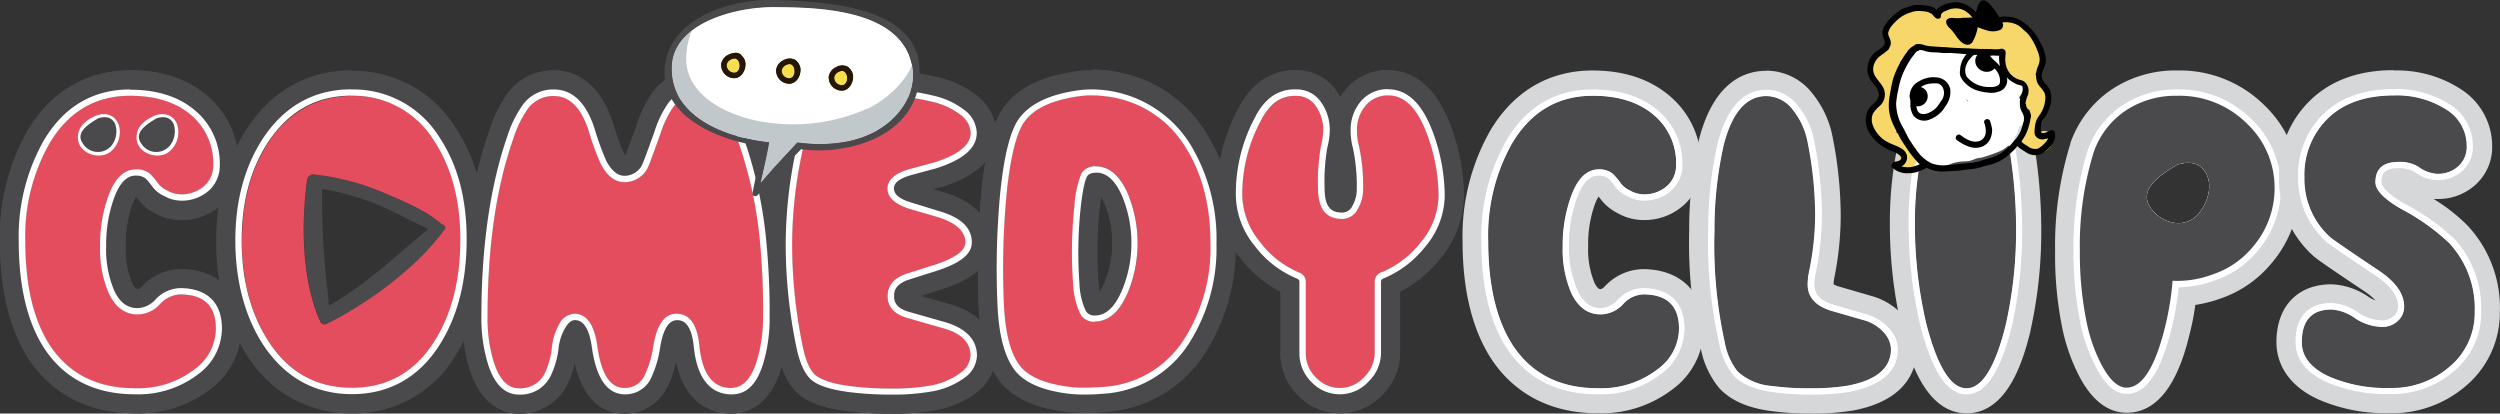 <svg id="Layer_1" data-name="Layer 1" xmlns="http://www.w3.org/2000/svg" width="395.16" height="65.37" viewBox="0 0 395.16 65.37">
  <rect x="0" y="0" width="395.16" height="65.37" fill="#333333" stroke="none"/>
  <defs>
    <style>
      .cls-1 {
        fill: #d5d7d8;
      }

      .cls-2 {
        fill: #fff;
      }

      .cls-3 {
        fill: #e34d5e;
      }

      .cls-4 {
        fill: #4a494b;
      }

      .cls-5 {
        fill: #f7d76a;
      }

      .cls-6 {
        fill: #f7de4d;
      }

      .cls-7 {
        fill: #c1c8cc;
      }

      .cls-8 {
        fill: #261602;
      }

      .cls-9 {
        fill: none;
      }
    </style>
  </defs>
  <title>Parts</title>
  <path class="cls-1" d="M357.89,16.61a19,19,0,0,0-13.76-5.47A18.16,18.16,0,0,0,334,14a16.94,16.94,0,0,0-6.76,8.65l0,.06,0,.05a54,54,0,0,0-2.4,16.86A57.68,57.68,0,0,0,326,52a29.52,29.52,0,0,0,2.6,7.36c2,3.9,4.58,5.88,7.57,5.88,6.9,0,9.19-9.36,10.05-12.92A39.24,39.24,0,0,0,347,48.2a21.16,21.16,0,0,0,4.12-1.06,18,18,0,0,0,8-5.62,18.22,18.22,0,0,0,4.32-11.75A17.84,17.84,0,0,0,357.89,16.61ZM347.47,33.84c-2.12,2.43-5.77,1.53-7.5-.92-2.16-3.07,1.67-5.37,4.23-6.92,1.79-.49,3.55-.46,4.58,1.56S348.79,32.32,347.47,33.84Z"/>
  <path class="cls-2" d="M355.79,18.76a16.09,16.09,0,0,0-11.66-4.62,15.22,15.22,0,0,0-8.5,2.41A14,14,0,0,0,330,23.72a51.22,51.22,0,0,0-2.25,15.94,55,55,0,0,0,1.15,11.73A26.46,26.46,0,0,0,331.27,58c1.49,2.87,3.1,4.27,4.91,4.27,3.07,0,5.4-3.49,7.14-10.66a44.66,44.66,0,0,0,1.05-6.2,17,17,0,0,0,5.77-1.1,15,15,0,0,0,6.75-4.69,15.29,15.29,0,0,0,3.64-9.85A14.94,14.94,0,0,0,355.79,18.76Zm-8.32,15.08c-2.12,2.43-5.77,1.53-7.5-.92-2.16-3.07,1.67-5.37,4.23-6.92,1.79-.49,3.55-.46,4.58,1.56S348.79,32.32,347.47,33.84Z"/>
  <g>
    <path class="cls-3" d="M34.12,51.94a8,8,0,0,1-3.36,6.42,14.57,14.57,0,0,1-9.43,3q-8.92,0-13.41-6.73Q4,48.62,4,38.13A29.65,29.65,0,0,1,7.82,22.68q4.48-7.53,12.74-7.54,6,0,9.59,3a10,10,0,0,1,3.56,7.93,4.33,4.33,0,0,1-1.42,3.31,5.4,5.4,0,0,1-3.83,1.33,4.33,4.33,0,0,1-2-.59A3.81,3.81,0,0,1,25,29a12.23,12.23,0,0,0-1.28-1.53,3.33,3.33,0,0,0-2.19-.71q-2.89,0-4.43,4.28a22.64,22.64,0,0,0-1.28,7.85,17.49,17.49,0,0,0,1.38,7.49c1.05,2.21,2.57,3.32,4.54,3.32a4.87,4.87,0,0,0,3.51-1.58,4.59,4.59,0,0,1,3.21-1.58C32.24,46.54,34.12,48.34,34.12,51.94Z"/>
    <path class="cls-4" d="M20.56,15.14q6,0,9.59,3a10,10,0,0,1,3.56,7.93,4.33,4.33,0,0,1-1.42,3.31,5.4,5.4,0,0,1-3.83,1.33,4.33,4.33,0,0,1-2-.59A3.81,3.81,0,0,1,25,29a12.23,12.23,0,0,0-1.28-1.53,3.33,3.33,0,0,0-2.19-.71q-2.89,0-4.43,4.28a22.64,22.64,0,0,0-1.28,7.85,17.49,17.49,0,0,0,1.38,7.49c1.05,2.21,2.57,3.32,4.54,3.32a4.87,4.87,0,0,0,3.51-1.58,4.59,4.59,0,0,1,3.21-1.58c3.78,0,5.66,1.8,5.66,5.4a8,8,0,0,1-3.36,6.42,14.57,14.57,0,0,1-9.43,3q-8.92,0-13.41-6.73Q4,48.62,4,38.13A29.65,29.65,0,0,1,7.82,22.68q4.48-7.53,12.74-7.54m0-4c-6.89,0-12.48,3.28-16.18,9.5A33.81,33.81,0,0,0,0,38.13c0,7.76,1.54,14,4.58,18.66,3.73,5.58,9.51,8.53,16.75,8.53a18.56,18.56,0,0,0,11.94-3.84,12,12,0,0,0,4.85-9.54c0-5.8-3.7-9.4-9.66-9.4a8.44,8.44,0,0,0-6,2.75c-.4.41-.6.41-.68.41s-.44,0-.93-1a13.86,13.86,0,0,1-1-5.77,18.85,18.85,0,0,1,1-6.47,6.91,6.91,0,0,1,.66-1.4c.06.09.14.19.23.3a7.72,7.72,0,0,0,2.83,2.36,8.26,8.26,0,0,0,3.89,1.06A9.36,9.36,0,0,0,35,32.34a8.3,8.3,0,0,0,2.7-6.24,14,14,0,0,0-5-11c-3.12-2.65-7.21-4-12.18-4Z"/>
  </g>
  <g>
    <path class="cls-3" d="M120.61,50.05a23.37,23.37,0,0,1-1,7.09q-1.32,4.23-4.07,4.23c-2.89,0-4.56-2.25-5-6.73q-.51-5-3.62-5c-1.9,0-3.12,1.74-3.67,5.2a16.34,16.34,0,0,1-1.42,4.69,3.45,3.45,0,0,1-3.16,1.84q-3.32,0-4.24-6.53c-.47-3.46-1.69-5.2-3.66-5.2a2.9,2.9,0,0,0-2.45,1.79,9.09,9.09,0,0,0-1.07,3.31A12.84,12.84,0,0,1,86.11,59,4.29,4.29,0,0,1,82,61.37q-2.59,0-3.93-4.08a23.27,23.27,0,0,1-1-7.24q0-16.56,4.07-28.13a17.32,17.32,0,0,1,2.3-4.74,5,5,0,0,1,4.12-2q3.72,0,5.51,5.56A39.41,39.41,0,0,0,95,26q1.52,2.81,3.72,2.8a4.11,4.11,0,0,0,3.72-2.4c.13-.23.78-2,1.93-5.19a16.22,16.22,0,0,1,1.94-4.13,4.6,4.6,0,0,1,3.87-2q3.93,0,6.37,7A66.72,66.72,0,0,1,120,37,114.32,114.32,0,0,1,120.61,50.05Z"/>
    <path class="cls-4" d="M110.21,15.09q3.93,0,6.37,7A66.72,66.72,0,0,1,120,37a114.32,114.32,0,0,1,.61,13,23.37,23.37,0,0,1-1,7.09q-1.32,4.23-4.07,4.23c-2.89,0-4.56-2.25-5-6.73q-.51-5-3.62-5c-1.9,0-3.12,1.74-3.67,5.2a16,16,0,0,1-1.43,4.69,3.42,3.42,0,0,1-3.15,1.84q-3.32,0-4.24-6.53c-.47-3.46-1.69-5.2-3.66-5.2a2.9,2.9,0,0,0-2.45,1.79,9.09,9.09,0,0,0-1.07,3.31A12.84,12.84,0,0,1,86.11,59,4.29,4.29,0,0,1,82,61.37q-2.59,0-3.93-4.08a23.27,23.27,0,0,1-1-7.24q0-16.56,4.07-28.13a17.32,17.32,0,0,1,2.3-4.74,5,5,0,0,1,4.12-2q3.72,0,5.51,5.56A39.41,39.41,0,0,0,95,26q1.52,2.81,3.72,2.8a4.11,4.11,0,0,0,3.72-2.4c.13-.23.78-2,1.93-5.19a16.22,16.22,0,0,1,1.94-4.13,4.6,4.6,0,0,1,3.87-2m0-4a8.56,8.56,0,0,0-7.06,3.57,19.16,19.16,0,0,0-2.51,5.2c-1.21,3.38-1.61,4.41-1.74,4.71l0,.05a4,4,0,0,1-.32-.5,36.92,36.92,0,0,1-1.66-4.63c-2.33-7.27-6.84-8.35-9.32-8.35a8.93,8.93,0,0,0-7.29,3.59,20.76,20.76,0,0,0-2.9,5.85c-2.86,8.11-4.3,18-4.3,29.47a27.62,27.62,0,0,0,1.21,8.49C76.23,64.48,80,65.37,82,65.37a8.26,8.26,0,0,0,7.59-4.49,13.31,13.31,0,0,0,1.25-3.52c.84,3.62,2.87,8,7.83,8a7.42,7.42,0,0,0,6.61-3.82,15.4,15.4,0,0,0,1.58-4.45c1.49,7.41,6.47,8.27,8.68,8.27s6-.92,7.89-7a27.66,27.66,0,0,0,1.15-8.28A117.9,117.9,0,0,0,124,36.54a70.67,70.67,0,0,0-3.62-15.75c-2.23-6.43-5.65-9.7-10.14-9.7Z"/>
  </g>
  <g>
    <path class="cls-3" d="M153.43,56.22a3.49,3.49,0,0,1-1.37,2.55A11.37,11.37,0,0,1,146.71,61a33.47,33.47,0,0,1-5.76.41,51,51,0,0,1-6.78-.41c-2.69-.37-4.46-1-5.33-1.76s-1.54-2.37-2-4.71a80.15,80.15,0,0,1-1.63-15.65,70,70,0,0,1,1.63-15,9.71,9.71,0,0,1,4.94-7,18,18,0,0,1,8.51-1.68,30,30,0,0,1,6.93.87,11.48,11.48,0,0,1,4.57,2.06A3.78,3.78,0,0,1,153.43,21q0,2.81-5.65,4.64l-4.13,1.12q-3.37,1-3.37,3.06T143.7,33L148,34.25q4.59,1.38,4.59,4.08c0,1.29-1.62,2.46-4.84,3.52l-4.34,1.37q-3.1,1-3.11,3.57t3.11,3.47l5.86,1.68C152.06,52.75,153.43,54.18,153.43,56.22Z"/>
    <path class="cls-4" d="M140.28,15.19a30,30,0,0,1,6.93.87,11.48,11.48,0,0,1,4.57,2.06A3.78,3.78,0,0,1,153.43,21q0,2.81-5.65,4.64l-4.13,1.12q-3.37,1-3.37,3.06T143.7,33L148,34.25q4.59,1.38,4.59,4.08c0,1.29-1.62,2.46-4.84,3.52l-4.34,1.37q-3.1,1-3.11,3.57t3.11,3.47l5.86,1.68c2.76.81,4.13,2.24,4.13,4.28a3.49,3.49,0,0,1-1.37,2.55A11.37,11.37,0,0,1,146.71,61a33.47,33.47,0,0,1-5.76.41,51,51,0,0,1-6.78-.41c-2.69-.37-4.46-1-5.33-1.76s-1.54-2.37-2-4.71a80.15,80.15,0,0,1-1.63-15.65,70,70,0,0,1,1.63-15,9.71,9.71,0,0,1,4.94-7,18,18,0,0,1,8.51-1.68m0-4c-4.31,0-7.72.71-10.41,2.17a13.7,13.7,0,0,0-7,9.65,74.64,74.64,0,0,0-1.72,15.83,84.19,84.19,0,0,0,1.71,16.43c.66,3.28,1.68,5.45,3.22,6.87s3.89,2.28,7.49,2.78a54.39,54.39,0,0,0,7.33.45,36.47,36.47,0,0,0,6.47-.48,15.13,15.13,0,0,0,7.24-3.08l0,0,0,0a7.31,7.31,0,0,0,2.72-5.54c0-1.82-.68-6.25-7-8.12l-4.81-1.38L149,45.66c1.91-.62,7.63-2.49,7.63-7.33,0-2.12-1-6-7.44-7.91l-1.8-.53,1.44-.39.1,0,.09,0c5.59-1.81,8.42-4.65,8.42-8.44a7.61,7.61,0,0,0-3.12-6,15.62,15.62,0,0,0-6.14-2.85,34.72,34.72,0,0,0-7.89-1Zm3.72,35Z"/>
  </g>
  <g>
    <path class="cls-3" d="M191.35,38.53a26.72,26.72,0,0,1-4.08,15,16.26,16.26,0,0,1-13.15,7.69,27.93,27.93,0,0,1-4.89,0q-5.55-.66-7.74-3.05Q159,55.3,158.68,48a127.4,127.4,0,0,1,.41-17.17q.87-8.67,2.75-11.47,2.29-3.32,9-4.18a16.39,16.39,0,0,1,3.57,0,17,17,0,0,1,12.9,8Q191.35,29.51,191.35,38.53Zm-11.52.16a20,20,0,0,0-1.58-8.21q-1.78-4-4.74-4.23a2.62,2.62,0,0,0-2.55,1.1,16.52,16.52,0,0,0-1.12,5.22,68,68,0,0,0-.2,12.28,12.49,12.49,0,0,0,1.15,4.77,2.57,2.57,0,0,0,2.57,1.2q3.21-.21,5.1-5A20,20,0,0,0,179.83,38.69Z"/>
    <path class="cls-4" d="M172.62,15.09a15.81,15.81,0,0,1,1.81.1,17,17,0,0,1,12.9,8q4,6.27,4,15.29a26.72,26.72,0,0,1-4.08,15,16.26,16.26,0,0,1-13.15,7.69c-1.05.07-2,.11-2.8.11a17.71,17.71,0,0,1-2.09-.11q-5.55-.66-7.74-3.05Q159,55.3,158.68,48a127.4,127.4,0,0,1,.41-17.17q.87-8.67,2.75-11.47,2.29-3.32,9-4.18a14.72,14.72,0,0,1,1.76-.1m.48,35.73h.26q3.21-.21,5.1-5a20.55,20.55,0,0,0-.21-15.29q-1.78-4-4.74-4.23h-.15a2.52,2.52,0,0,0-2.4,1.1,16.52,16.52,0,0,0-1.12,5.22,68,68,0,0,0-.2,12.28,12.49,12.49,0,0,0,1.15,4.77,2.5,2.5,0,0,0,2.31,1.2m-.48-39.73a18.13,18.13,0,0,0-2.22.13c-5.68.73-9.65,2.71-11.85,5.87v0l0,0c-1.67,2.48-2.75,6.71-3.41,13.3a132.41,132.41,0,0,0-.43,17.73c.25,5.86,1.49,10,3.79,12.62l0,0,0,0c2.15,2.35,5.5,3.76,10.23,4.33a23.69,23.69,0,0,0,2.56.13c.9,0,1.93,0,3.06-.11a20.18,20.18,0,0,0,16.24-9.49,30.82,30.82,0,0,0,4.73-17.19,31.79,31.79,0,0,0-4.66-17.45,20.85,20.85,0,0,0-15.8-9.86,19.57,19.57,0,0,0-2.27-.13Zm1,33.4a65.11,65.11,0,0,1,.2-11.52c.09-.76.17-1.38.25-1.87a7.48,7.48,0,0,1,.53,1,16.28,16.28,0,0,1,1.23,6.59,16,16,0,0,1-1.11,5.66,9,9,0,0,1-.88,1.75c-.07-.42-.15-1-.22-1.61Z"/>
  </g>
  <g>
    <path class="cls-3" d="M227.38,31a11.71,11.71,0,0,1-2.8,7.29A15.5,15.5,0,0,1,218.47,43a1.55,1.55,0,0,0-1.18,1.48V55.81a5.36,5.36,0,0,1-1.65,3.77,5.12,5.12,0,0,1-3.8,1.74A5.19,5.19,0,0,1,208,59.66a5.31,5.31,0,0,1-1.6-3.8V44.55a1.55,1.55,0,0,0-1.07-1.48,15,15,0,0,1-6.17-4.84,11.9,11.9,0,0,1-2.8-7.34,24.45,24.45,0,0,1,3-11.93,8.45,8.45,0,0,1,2.19-2.8,5.23,5.23,0,0,1,3.37-1A3.64,3.64,0,0,1,208,16.8a6.46,6.46,0,0,1,1.15,3.79,10.36,10.36,0,0,1-.36,2.5,32.48,32.48,0,0,0-.46,6.73q0,4.78,3.78,4.79A2.79,2.79,0,0,0,214.64,33a6.13,6.13,0,0,0,.82-3.21,29,29,0,0,0-.66-6.73,9.17,9.17,0,0,1-.31-2.39,5.9,5.9,0,0,1,1.38-4,4.56,4.56,0,0,1,3.61-1.58q3.89,0,6.17,6.37A28.07,28.07,0,0,1,227.38,31Z"/>
    <path class="cls-4" d="M219.48,15.09q3.89,0,6.17,6.37A28.07,28.07,0,0,1,227.38,31a11.71,11.71,0,0,1-2.8,7.29A15.5,15.5,0,0,1,218.47,43a1.55,1.55,0,0,0-1.18,1.48V55.81a5.36,5.36,0,0,1-1.65,3.77,5.12,5.12,0,0,1-3.8,1.74A5.19,5.19,0,0,1,208,59.66a5.31,5.31,0,0,1-1.6-3.8V44.55a1.55,1.55,0,0,0-1.07-1.48,15,15,0,0,1-6.17-4.84,11.9,11.9,0,0,1-2.8-7.34,24.45,24.45,0,0,1,3-11.93,8.45,8.45,0,0,1,2.19-2.8,5.23,5.23,0,0,1,3.37-1A3.64,3.64,0,0,1,208,16.8a6.46,6.46,0,0,1,1.15,3.79,10.36,10.36,0,0,1-.36,2.5,32.48,32.48,0,0,0-.46,6.73q0,4.78,3.78,4.79A2.79,2.79,0,0,0,214.64,33a6.13,6.13,0,0,0,.82-3.21,28.89,28.89,0,0,0-.66-6.73,9.17,9.17,0,0,1-.31-2.39,5.9,5.9,0,0,1,1.38-4,4.56,4.56,0,0,1,3.61-1.58m0-4A8.54,8.54,0,0,0,212.85,14a9.1,9.1,0,0,0-1,1.35,7.86,7.86,0,0,0-.54-.87,7.67,7.67,0,0,0-6.47-3.38A9.16,9.16,0,0,0,199.07,13a12.11,12.11,0,0,0-3.29,4.09,28.49,28.49,0,0,0-3.43,13.82A15.83,15.83,0,0,0,196,40.68a19.18,19.18,0,0,0,6.4,5.43v9.75a9.3,9.3,0,0,0,2.73,6.58,9.15,9.15,0,0,0,13.41-.09,9.4,9.4,0,0,0,2.76-6.54v-9.7a19.73,19.73,0,0,0,6.42-5.34A15.68,15.68,0,0,0,231.38,31a32.42,32.42,0,0,0-2-10.88c-2.69-7.46-6.89-9-9.94-9Z"/>
  </g>
  <g>
    <path class="cls-3" d="M34.12,51.94a8,8,0,0,1-3.36,6.42,14.57,14.57,0,0,1-9.43,3q-8.92,0-13.41-6.73Q4,48.62,4,38.13A29.65,29.65,0,0,1,7.82,22.68q4.48-7.53,12.74-7.54,6,0,9.59,3a10,10,0,0,1,3.56,7.93,4.33,4.33,0,0,1-1.42,3.31,5.4,5.4,0,0,1-3.83,1.33,4.33,4.33,0,0,1-2-.59A3.81,3.81,0,0,1,25,29a12.23,12.23,0,0,0-1.28-1.53,3.33,3.33,0,0,0-2.19-.71q-2.89,0-4.43,4.28a22.64,22.64,0,0,0-1.28,7.85,17.49,17.49,0,0,0,1.38,7.49c1.05,2.21,2.57,3.32,4.54,3.32a4.87,4.87,0,0,0,3.51-1.58,4.59,4.59,0,0,1,3.21-1.58C32.24,46.54,34.12,48.34,34.12,51.94Z"/>
    <path class="cls-4" d="M20.56,15.14q6,0,9.59,3a10,10,0,0,1,3.56,7.93,4.33,4.33,0,0,1-1.42,3.31,5.4,5.4,0,0,1-3.83,1.33,4.33,4.33,0,0,1-2-.59A3.81,3.81,0,0,1,25,29a12.23,12.23,0,0,0-1.28-1.53,3.33,3.33,0,0,0-2.19-.71q-2.89,0-4.43,4.28a22.64,22.64,0,0,0-1.28,7.85,17.49,17.49,0,0,0,1.38,7.49c1.05,2.21,2.57,3.32,4.54,3.32a4.87,4.87,0,0,0,3.51-1.58,4.59,4.59,0,0,1,3.21-1.58c3.78,0,5.66,1.8,5.66,5.4a8,8,0,0,1-3.36,6.42,14.57,14.57,0,0,1-9.43,3q-8.92,0-13.41-6.73Q4,48.62,4,38.13A29.65,29.65,0,0,1,7.82,22.68q4.48-7.53,12.74-7.54m0-4c-6.89,0-12.48,3.28-16.18,9.5A33.81,33.81,0,0,0,0,38.13c0,7.76,1.54,14,4.58,18.66,3.73,5.58,9.51,8.53,16.75,8.53a18.56,18.56,0,0,0,11.94-3.84,12,12,0,0,0,4.85-9.54c0-5.8-3.7-9.4-9.66-9.4a8.44,8.44,0,0,0-6,2.75c-.4.41-.6.41-.68.41s-.44,0-.93-1a13.86,13.86,0,0,1-1-5.77,18.85,18.85,0,0,1,1-6.47,6.91,6.91,0,0,1,.66-1.4c.06.09.14.19.23.3a7.72,7.72,0,0,0,2.83,2.36,8.26,8.26,0,0,0,3.89,1.06A9.36,9.36,0,0,0,35,32.34a8.3,8.3,0,0,0,2.7-6.24,14,14,0,0,0-5-11c-3.12-2.65-7.21-4-12.18-4Z"/>
  </g>
  <path class="cls-4" d="M55.53,15.14a14.91,14.91,0,0,1,13,7q4.23,6.33,4.23,15.7,0,9.59-4.07,16.06-4.64,7.38-13.05,7.39T42.48,54q-4.27-6.53-4.28-16,0-9.27,4.28-15.69,4.85-7.18,13.05-7.19m0-4c-6.76,0-12.42,3.1-16.37,9-3.3,4.95-5,11-5,17.93s1.66,13.21,4.94,18.2a19.16,19.16,0,0,0,16.54,9.1,18.69,18.69,0,0,0,16.44-9.27c3.11-4.94,4.68-11,4.68-18.18S75.15,24.81,71.9,20a19,19,0,0,0-16.37-8.81Z"/>
  <g>
    <path class="cls-3" d="M120.61,50.05a23.37,23.37,0,0,1-1,7.09q-1.32,4.23-4.07,4.23c-2.89,0-4.56-2.25-5-6.73q-.51-5-3.62-5c-1.9,0-3.12,1.74-3.67,5.2a16.34,16.34,0,0,1-1.42,4.69,3.45,3.45,0,0,1-3.16,1.84q-3.32,0-4.24-6.53c-.47-3.46-1.69-5.2-3.66-5.2a2.9,2.9,0,0,0-2.45,1.79,9.09,9.09,0,0,0-1.07,3.31A12.84,12.84,0,0,1,86.11,59,4.29,4.29,0,0,1,82,61.37q-2.59,0-3.93-4.08a23.27,23.27,0,0,1-1-7.24q0-16.56,4.07-28.13a17.32,17.32,0,0,1,2.3-4.74,5,5,0,0,1,4.12-2q3.72,0,5.51,5.56A39.41,39.41,0,0,0,95,26q1.52,2.81,3.72,2.8a4.11,4.11,0,0,0,3.72-2.4c.13-.23.78-2,1.93-5.19a16.22,16.22,0,0,1,1.94-4.13,4.6,4.6,0,0,1,3.87-2q3.93,0,6.37,7A66.72,66.72,0,0,1,120,37,114.32,114.32,0,0,1,120.61,50.05Z"/>
    <path class="cls-4" d="M110.21,15.09q3.93,0,6.37,7A66.72,66.72,0,0,1,120,37a114.32,114.32,0,0,1,.61,13,23.37,23.37,0,0,1-1,7.09q-1.32,4.23-4.07,4.23c-2.89,0-4.56-2.25-5-6.73q-.51-5-3.62-5c-1.9,0-3.12,1.74-3.67,5.2a16,16,0,0,1-1.43,4.69,3.42,3.42,0,0,1-3.15,1.84q-3.32,0-4.24-6.53c-.47-3.46-1.69-5.2-3.66-5.2a2.9,2.9,0,0,0-2.45,1.79,9.09,9.09,0,0,0-1.07,3.31A12.84,12.84,0,0,1,86.11,59,4.29,4.29,0,0,1,82,61.37q-2.59,0-3.93-4.08a23.27,23.27,0,0,1-1-7.24q0-16.56,4.07-28.13a17.32,17.32,0,0,1,2.3-4.74,5,5,0,0,1,4.12-2q3.72,0,5.51,5.56A39.41,39.41,0,0,0,95,26q1.52,2.81,3.72,2.8a4.11,4.11,0,0,0,3.72-2.4c.13-.23.78-2,1.93-5.19a16.22,16.22,0,0,1,1.94-4.13,4.6,4.6,0,0,1,3.87-2m0-4a8.56,8.56,0,0,0-7.06,3.57,19.16,19.16,0,0,0-2.51,5.2c-1.21,3.38-1.61,4.41-1.74,4.71l0,.05a4,4,0,0,1-.32-.5,36.92,36.92,0,0,1-1.66-4.63c-2.33-7.27-6.84-8.35-9.32-8.35a8.93,8.93,0,0,0-7.29,3.59,20.76,20.76,0,0,0-2.9,5.85c-2.86,8.11-4.3,18-4.3,29.47a27.62,27.62,0,0,0,1.21,8.49C76.23,64.48,80,65.37,82,65.37a8.26,8.26,0,0,0,7.59-4.49,13.31,13.31,0,0,0,1.25-3.52c.84,3.62,2.87,8,7.83,8a7.42,7.42,0,0,0,6.61-3.82,15.4,15.4,0,0,0,1.58-4.45c1.49,7.41,6.47,8.27,8.68,8.27s6-.92,7.89-7a27.66,27.66,0,0,0,1.15-8.28A117.9,117.9,0,0,0,124,36.54a70.67,70.67,0,0,0-3.62-15.75c-2.23-6.43-5.65-9.7-10.14-9.7Z"/>
  </g>
  <g>
    <path class="cls-3" d="M153.43,56.22a3.49,3.49,0,0,1-1.37,2.55A11.37,11.37,0,0,1,146.71,61a33.47,33.47,0,0,1-5.76.41,51,51,0,0,1-6.78-.41c-2.69-.37-4.46-1-5.33-1.76s-1.54-2.37-2-4.71a80.15,80.15,0,0,1-1.63-15.65,70,70,0,0,1,1.63-15,9.71,9.71,0,0,1,4.94-7,18,18,0,0,1,8.51-1.68,30,30,0,0,1,6.93.87,11.48,11.48,0,0,1,4.57,2.06A3.78,3.78,0,0,1,153.43,21q0,2.81-5.65,4.64l-4.13,1.12q-3.37,1-3.37,3.06T143.7,33L148,34.25q4.59,1.38,4.59,4.08c0,1.29-1.62,2.46-4.84,3.52l-4.34,1.37q-3.1,1-3.11,3.57t3.11,3.47l5.86,1.68C152.06,52.75,153.43,54.18,153.43,56.22Z"/>
    <path class="cls-4" d="M140.28,15.19a30,30,0,0,1,6.93.87,11.48,11.48,0,0,1,4.57,2.06A3.78,3.78,0,0,1,153.43,21q0,2.81-5.65,4.64l-4.13,1.12q-3.37,1-3.37,3.06T143.7,33L148,34.25q4.59,1.38,4.59,4.08c0,1.29-1.62,2.46-4.84,3.52l-4.34,1.37q-3.1,1-3.11,3.57t3.11,3.47l5.86,1.68c2.76.81,4.13,2.24,4.13,4.28a3.49,3.49,0,0,1-1.37,2.55A11.37,11.37,0,0,1,146.71,61a33.47,33.47,0,0,1-5.76.41,51,51,0,0,1-6.78-.41c-2.69-.37-4.46-1-5.33-1.76s-1.54-2.37-2-4.71a80.15,80.15,0,0,1-1.63-15.65,70,70,0,0,1,1.63-15,9.71,9.71,0,0,1,4.94-7,18,18,0,0,1,8.51-1.68m0-4c-4.31,0-7.72.71-10.41,2.17a13.7,13.7,0,0,0-7,9.65,74.64,74.64,0,0,0-1.72,15.83,84.19,84.19,0,0,0,1.71,16.43c.66,3.28,1.68,5.45,3.22,6.87s3.89,2.28,7.49,2.78a54.39,54.39,0,0,0,7.33.45,36.47,36.47,0,0,0,6.47-.48,15.13,15.13,0,0,0,7.24-3.08l0,0,0,0a7.31,7.31,0,0,0,2.72-5.54c0-1.82-.68-6.25-7-8.12l-4.81-1.38L149,45.66c1.91-.62,7.63-2.49,7.63-7.33,0-2.12-1-6-7.44-7.91l-1.8-.53,1.44-.39.1,0,.09,0c5.59-1.81,8.42-4.65,8.42-8.44a7.61,7.61,0,0,0-3.12-6,15.62,15.62,0,0,0-6.14-2.85,34.72,34.72,0,0,0-7.89-1Zm3.72,35Z"/>
  </g>
  <g>
    <path class="cls-3" d="M191.35,38.53a26.72,26.72,0,0,1-4.08,15,16.26,16.26,0,0,1-13.15,7.69,27.93,27.93,0,0,1-4.89,0q-5.55-.66-7.74-3.05Q159,55.3,158.68,48a127.4,127.4,0,0,1,.41-17.17q.87-8.67,2.75-11.47,2.29-3.32,9-4.18a16.39,16.39,0,0,1,3.57,0,17,17,0,0,1,12.9,8Q191.35,29.51,191.35,38.53Zm-11.52.16a20,20,0,0,0-1.58-8.21q-1.78-4-4.74-4.23a2.62,2.62,0,0,0-2.55,1.1,16.52,16.52,0,0,0-1.12,5.22,68,68,0,0,0-.2,12.28,12.49,12.49,0,0,0,1.15,4.77,2.57,2.57,0,0,0,2.57,1.2q3.21-.21,5.1-5A20,20,0,0,0,179.83,38.69Z"/>
    <path class="cls-4" d="M172.62,15.09a15.81,15.81,0,0,1,1.81.1,17,17,0,0,1,12.9,8q4,6.27,4,15.29a26.72,26.72,0,0,1-4.08,15,16.26,16.26,0,0,1-13.15,7.69c-1.05.07-2,.11-2.8.11a17.71,17.71,0,0,1-2.09-.11q-5.55-.66-7.74-3.05Q159,55.3,158.68,48a127.4,127.4,0,0,1,.41-17.17q.87-8.67,2.75-11.47,2.29-3.32,9-4.18a14.72,14.72,0,0,1,1.76-.1m.48,35.73h.26q3.21-.21,5.1-5a20.55,20.55,0,0,0-.21-15.29q-1.78-4-4.74-4.23h-.15a2.52,2.52,0,0,0-2.4,1.1,16.52,16.52,0,0,0-1.12,5.22,68,68,0,0,0-.2,12.28,12.49,12.49,0,0,0,1.15,4.77,2.5,2.5,0,0,0,2.31,1.2m-.48-39.73a18.13,18.13,0,0,0-2.22.13c-5.68.73-9.65,2.71-11.85,5.87v0l0,0c-1.67,2.48-2.75,6.71-3.41,13.3a132.41,132.41,0,0,0-.43,17.73c.25,5.86,1.49,10,3.79,12.62l0,0,0,0c2.15,2.35,5.5,3.76,10.23,4.33a23.69,23.69,0,0,0,2.56.13c.9,0,1.93,0,3.06-.11a20.18,20.18,0,0,0,16.24-9.49,30.82,30.82,0,0,0,4.73-17.19,31.79,31.79,0,0,0-4.66-17.45,20.85,20.85,0,0,0-15.8-9.86,19.57,19.57,0,0,0-2.27-.13Zm1,33.4a65.11,65.11,0,0,1,.2-11.52c.09-.76.17-1.38.25-1.87a7.48,7.48,0,0,1,.53,1,16.28,16.28,0,0,1,1.23,6.59,16,16,0,0,1-1.11,5.66,9,9,0,0,1-.88,1.75c-.07-.42-.15-1-.22-1.61Z"/>
  </g>
  <g>
    <path class="cls-3" d="M227.38,31a11.71,11.71,0,0,1-2.8,7.29A15.5,15.5,0,0,1,218.47,43a1.55,1.55,0,0,0-1.18,1.48V55.81a5.36,5.36,0,0,1-1.65,3.77,5.12,5.12,0,0,1-3.8,1.74A5.19,5.19,0,0,1,208,59.66a5.31,5.31,0,0,1-1.6-3.8V44.55a1.55,1.55,0,0,0-1.07-1.48,15,15,0,0,1-6.17-4.84,11.9,11.9,0,0,1-2.8-7.34,24.45,24.45,0,0,1,3-11.93,8.45,8.45,0,0,1,2.19-2.8,5.23,5.23,0,0,1,3.37-1A3.64,3.64,0,0,1,208,16.8a6.46,6.46,0,0,1,1.15,3.79,10.36,10.36,0,0,1-.36,2.5,32.48,32.48,0,0,0-.46,6.73q0,4.78,3.78,4.79A2.79,2.79,0,0,0,214.64,33a6.13,6.13,0,0,0,.82-3.21,29,29,0,0,0-.66-6.73,9.17,9.17,0,0,1-.31-2.39,5.9,5.9,0,0,1,1.38-4,4.56,4.56,0,0,1,3.61-1.58q3.89,0,6.17,6.37A28.07,28.07,0,0,1,227.38,31Z"/>
    <path class="cls-4" d="M219.48,15.09q3.89,0,6.17,6.37A28.07,28.07,0,0,1,227.38,31a11.71,11.71,0,0,1-2.8,7.29A15.5,15.5,0,0,1,218.47,43a1.55,1.55,0,0,0-1.18,1.48V55.81a5.36,5.36,0,0,1-1.65,3.77,5.12,5.12,0,0,1-3.8,1.74A5.19,5.19,0,0,1,208,59.66a5.31,5.31,0,0,1-1.6-3.8V44.55a1.55,1.55,0,0,0-1.07-1.48,15,15,0,0,1-6.17-4.84,11.9,11.9,0,0,1-2.8-7.34,24.45,24.45,0,0,1,3-11.93,8.45,8.45,0,0,1,2.19-2.8,5.23,5.23,0,0,1,3.37-1A3.64,3.64,0,0,1,208,16.8a6.46,6.46,0,0,1,1.15,3.79,10.36,10.36,0,0,1-.36,2.5,32.48,32.48,0,0,0-.46,6.73q0,4.78,3.78,4.79A2.79,2.79,0,0,0,214.64,33a6.13,6.13,0,0,0,.82-3.21,28.89,28.89,0,0,0-.66-6.73,9.17,9.17,0,0,1-.31-2.39,5.9,5.9,0,0,1,1.38-4,4.56,4.56,0,0,1,3.61-1.58m0-4A8.54,8.54,0,0,0,212.85,14a9.1,9.1,0,0,0-1,1.35,7.86,7.86,0,0,0-.54-.87,7.67,7.67,0,0,0-6.47-3.38A9.16,9.16,0,0,0,199.07,13a12.11,12.11,0,0,0-3.29,4.09,28.49,28.49,0,0,0-3.43,13.82A15.83,15.83,0,0,0,196,40.68a19.18,19.18,0,0,0,6.4,5.43v9.75a9.3,9.3,0,0,0,2.73,6.58,9.15,9.15,0,0,0,13.41-.09,9.4,9.4,0,0,0,2.76-6.54v-9.7a19.73,19.73,0,0,0,6.42-5.34A15.68,15.68,0,0,0,231.38,31a32.42,32.42,0,0,0-2-10.88c-2.69-7.46-6.89-9-9.94-9Z"/>
  </g>
  <g>
    <path class="cls-3" d="M34.12,51.94a8,8,0,0,1-3.36,6.42,14.57,14.57,0,0,1-9.43,3q-8.92,0-13.41-6.73Q4,48.62,4,38.13A29.65,29.65,0,0,1,7.82,22.68q4.48-7.53,12.74-7.54,6,0,9.59,3a10,10,0,0,1,3.56,7.93,4.33,4.33,0,0,1-1.42,3.31,5.4,5.4,0,0,1-3.83,1.33,4.33,4.33,0,0,1-2-.59A3.81,3.81,0,0,1,25,29a12.23,12.23,0,0,0-1.28-1.53,3.33,3.33,0,0,0-2.19-.71q-2.89,0-4.43,4.28a22.64,22.64,0,0,0-1.28,7.85,17.49,17.49,0,0,0,1.38,7.49c1.05,2.21,2.57,3.32,4.54,3.32a4.87,4.87,0,0,0,3.51-1.58,4.59,4.59,0,0,1,3.21-1.58C32.24,46.54,34.12,48.34,34.12,51.94Z"/>
    <path class="cls-2" d="M20.56,15.14q6,0,9.59,3a10,10,0,0,1,3.56,7.93,4.33,4.33,0,0,1-1.42,3.31,5.4,5.4,0,0,1-3.83,1.33,4.33,4.33,0,0,1-2-.59A3.81,3.81,0,0,1,25,29a12.23,12.23,0,0,0-1.28-1.53,3.33,3.33,0,0,0-2.19-.71q-2.89,0-4.43,4.28a22.64,22.64,0,0,0-1.28,7.85,17.49,17.49,0,0,0,1.38,7.49c1.05,2.21,2.57,3.32,4.54,3.32a4.87,4.87,0,0,0,3.51-1.58,4.59,4.59,0,0,1,3.21-1.58c3.78,0,5.66,1.8,5.66,5.4a8,8,0,0,1-3.36,6.42,14.57,14.57,0,0,1-9.43,3q-8.92,0-13.41-6.73Q4,48.62,4,38.13A29.65,29.65,0,0,1,7.82,22.68q4.48-7.53,12.74-7.54m0-1c-5.85,0-10.43,2.7-13.6,8a30.8,30.8,0,0,0-4,16c0,7.16,1.38,12.89,4.09,17,3.17,4.76,8,7.18,14.24,7.18a15.56,15.56,0,0,0,10.05-3.18,9,9,0,0,0,3.74-7.2c0-4.13-2.36-6.4-6.66-6.4a5.56,5.56,0,0,0-3.91,1.87,3.92,3.92,0,0,1-2.81,1.29c-1.57,0-2.76-.9-3.64-2.75a16.63,16.63,0,0,1-1.28-7.06A21.61,21.61,0,0,1,18,31.39c1.29-3.63,2.95-3.63,3.49-3.63a2.35,2.35,0,0,1,1.56.49,11.19,11.19,0,0,1,1.09,1.33A4.79,4.79,0,0,0,26,31a5.29,5.29,0,0,0,2.48.71A6.39,6.39,0,0,0,33,30.14a5.28,5.28,0,0,0,1.74-4,10.92,10.92,0,0,0-3.92-8.69c-2.55-2.17-6-3.27-10.23-3.27Z"/>
  </g>
  <g>
    <path class="cls-3" d="M120.61,50.05a23.37,23.37,0,0,1-1,7.09q-1.32,4.23-4.07,4.23c-2.89,0-4.56-2.25-5-6.73q-.51-5-3.62-5c-1.9,0-3.12,1.74-3.67,5.2a16.34,16.34,0,0,1-1.42,4.69,3.45,3.45,0,0,1-3.16,1.84q-3.32,0-4.24-6.53c-.47-3.46-1.69-5.2-3.66-5.2a2.9,2.9,0,0,0-2.45,1.79,9.09,9.09,0,0,0-1.07,3.31A12.84,12.84,0,0,1,86.11,59,4.29,4.29,0,0,1,82,61.37q-2.59,0-3.93-4.08a23.27,23.27,0,0,1-1-7.24q0-16.56,4.07-28.13a17.32,17.32,0,0,1,2.3-4.74,5,5,0,0,1,4.12-2q3.72,0,5.51,5.56A39.41,39.41,0,0,0,95,26q1.52,2.81,3.72,2.8a4.11,4.11,0,0,0,3.72-2.4c.13-.23.78-2,1.93-5.19a16.22,16.22,0,0,1,1.94-4.13,4.6,4.6,0,0,1,3.87-2q3.93,0,6.37,7A66.72,66.72,0,0,1,120,37,114.32,114.32,0,0,1,120.61,50.05Z"/>
    <path class="cls-2" d="M110.21,15.09q3.93,0,6.37,7A66.72,66.72,0,0,1,120,37a114.32,114.32,0,0,1,.61,13,23.37,23.37,0,0,1-1,7.09q-1.32,4.23-4.07,4.23c-2.89,0-4.56-2.25-5-6.73q-.51-5-3.62-5c-1.9,0-3.12,1.74-3.67,5.2a16,16,0,0,1-1.43,4.69,3.42,3.42,0,0,1-3.15,1.84q-3.32,0-4.24-6.53c-.47-3.46-1.69-5.2-3.66-5.2a2.9,2.9,0,0,0-2.45,1.79,9.09,9.09,0,0,0-1.07,3.31A12.84,12.84,0,0,1,86.11,59,4.29,4.29,0,0,1,82,61.37q-2.59,0-3.93-4.08a23.27,23.27,0,0,1-1-7.24q0-16.56,4.07-28.13a17.32,17.32,0,0,1,2.3-4.74,5,5,0,0,1,4.12-2q3.72,0,5.51,5.56A39.41,39.41,0,0,0,95,26q1.52,2.81,3.72,2.8a4.11,4.11,0,0,0,3.72-2.4c.13-.23.78-2,1.93-5.19a16.22,16.22,0,0,1,1.94-4.13,4.6,4.6,0,0,1,3.87-2m0-1a5.56,5.56,0,0,0-4.67,2.39,16.84,16.84,0,0,0-2.08,4.39c-1.49,4.17-1.81,4.92-1.87,5.06a3.11,3.11,0,0,1-2.84,1.87c-1.08,0-2-.75-2.85-2.28A41.61,41.61,0,0,1,94,20.39c-1.33-4.15-3.5-6.25-6.46-6.25a5.94,5.94,0,0,0-4.91,2.43,18.18,18.18,0,0,0-2.45,5C77.48,29.37,76.09,39,76.09,50.05a24.62,24.62,0,0,0,1.06,7.55c1,3.16,2.67,4.77,4.88,4.77a5.3,5.3,0,0,0,5-2.93,13.7,13.7,0,0,0,1.28-4.56,8.06,8.06,0,0,1,1-3c.73-1.28,1.37-1.28,1.58-1.28,1.38,0,2.28,1.46,2.67,4.34.69,4.9,2.45,7.39,5.23,7.39a4.46,4.46,0,0,0,4-2.33,16.79,16.79,0,0,0,1.54-5c.46-2.92,1.36-4.39,2.69-4.39.55,0,2.21,0,2.63,4.1.62,6.3,3.59,7.63,6,7.63s4-1.66,5-4.93a24.78,24.78,0,0,0,1-7.39A116.57,116.57,0,0,0,121,36.89a68.16,68.16,0,0,0-3.46-15.1c-1.78-5.11-4.24-7.7-7.32-7.7Z"/>
  </g>
  <g>
    <path class="cls-3" d="M153.43,56.22a3.49,3.49,0,0,1-1.37,2.55A11.37,11.37,0,0,1,146.71,61a33.47,33.47,0,0,1-5.76.41,51,51,0,0,1-6.78-.41c-2.69-.37-4.46-1-5.33-1.76s-1.54-2.37-2-4.71a80.15,80.15,0,0,1-1.63-15.65,70,70,0,0,1,1.63-15,9.71,9.71,0,0,1,4.94-7,18,18,0,0,1,8.51-1.68,30,30,0,0,1,6.93.87,11.48,11.48,0,0,1,4.57,2.06A3.78,3.78,0,0,1,153.43,21q0,2.81-5.65,4.64l-4.13,1.12q-3.37,1-3.37,3.06T143.7,33L148,34.25q4.59,1.38,4.59,4.08c0,1.29-1.62,2.46-4.84,3.52l-4.34,1.37q-3.1,1-3.11,3.57t3.11,3.47l5.86,1.68C152.06,52.75,153.43,54.18,153.43,56.22Z"/>
    <path class="cls-2" d="M140.28,15.19a30,30,0,0,1,6.93.87,11.48,11.48,0,0,1,4.57,2.06A3.78,3.78,0,0,1,153.43,21q0,2.81-5.65,4.64l-4.13,1.12q-3.37,1-3.37,3.06T143.7,33L148,34.25q4.59,1.38,4.59,4.08c0,1.29-1.62,2.46-4.84,3.52l-4.34,1.37q-3.1,1-3.11,3.57t3.11,3.47l5.86,1.68c2.76.81,4.13,2.24,4.13,4.28a3.49,3.49,0,0,1-1.37,2.55A11.37,11.37,0,0,1,146.71,61a33.47,33.47,0,0,1-5.76.41,51,51,0,0,1-6.78-.41c-2.69-.37-4.46-1-5.33-1.76s-1.54-2.37-2-4.71a80.15,80.15,0,0,1-1.63-15.65,70,70,0,0,1,1.63-15,9.71,9.71,0,0,1,4.94-7,18,18,0,0,1,8.51-1.68m0-1a19.1,19.1,0,0,0-9,1.8,10.72,10.72,0,0,0-5.45,7.65,71.39,71.39,0,0,0-1.65,15.2,81.16,81.16,0,0,0,1.65,15.84c.52,2.58,1.28,4.3,2.31,5.26s3,1.6,5.87,2a51.53,51.53,0,0,0,6.92.42,34.27,34.27,0,0,0,5.93-.43,12.36,12.36,0,0,0,5.83-2.41,4.42,4.42,0,0,0,1.72-3.31c0-1.74-.84-4-4.84-5.24l-5.87-1.68c-2.12-.59-2.39-1.65-2.39-2.51s.26-1.91,2.43-2.62l4.32-1.37c2.38-.78,5.54-2.08,5.54-4.47s-1.79-4-5.3-5L144,32c-1.79-.53-2.7-1.27-2.7-2.2s.89-1.59,2.64-2.1L148,26.6c4.32-1.39,6.39-3.22,6.39-5.6a4.72,4.72,0,0,0-2-3.65,12.55,12.55,0,0,0-5-2.26,31.12,31.12,0,0,0-7.17-.9Z"/>
  </g>
  <g>
    <path class="cls-3" d="M191.35,38.53a26.72,26.72,0,0,1-4.08,15,16.26,16.26,0,0,1-13.15,7.69,27.93,27.93,0,0,1-4.89,0q-5.55-.66-7.74-3.05Q159,55.3,158.68,48a127.4,127.4,0,0,1,.41-17.17q.87-8.67,2.75-11.47,2.29-3.32,9-4.18a16.39,16.39,0,0,1,3.57,0,17,17,0,0,1,12.9,8Q191.35,29.51,191.35,38.53Zm-11.52.16a20,20,0,0,0-1.58-8.21q-1.78-4-4.74-4.23a2.62,2.62,0,0,0-2.55,1.1,16.52,16.52,0,0,0-1.12,5.22,68,68,0,0,0-.2,12.28,12.49,12.49,0,0,0,1.15,4.77,2.57,2.57,0,0,0,2.57,1.2q3.21-.21,5.1-5A20,20,0,0,0,179.83,38.69Z"/>
    <path class="cls-2" d="M172.62,15.09a15.81,15.81,0,0,1,1.81.1,17,17,0,0,1,12.9,8q4,6.27,4,15.29a26.72,26.72,0,0,1-4.08,15,16.26,16.26,0,0,1-13.15,7.69c-1.05.07-2,.11-2.8.11a17.71,17.71,0,0,1-2.09-.11q-5.55-.66-7.74-3.05Q159,55.3,158.68,48a127.4,127.4,0,0,1,.41-17.17q.87-8.67,2.75-11.47,2.29-3.32,9-4.18a14.72,14.72,0,0,1,1.76-.1m.48,35.73h.26q3.21-.21,5.1-5a20.55,20.55,0,0,0-.21-15.29q-1.78-4-4.74-4.23h-.15a2.52,2.52,0,0,0-2.4,1.1,16.52,16.52,0,0,0-1.12,5.22,68,68,0,0,0-.2,12.28,12.49,12.49,0,0,0,1.15,4.77,2.5,2.5,0,0,0,2.31,1.2m-.48-36.73a16.47,16.47,0,0,0-1.87.11c-4.77.61-8,2.16-9.73,4.6-1.37,2-2.33,5.94-2.93,11.94a129.51,129.51,0,0,0-.41,17.31c.22,5.15,1.22,8.67,3,10.76,1.66,1.82,4.4,2.92,8.38,3.4a20,20,0,0,0,2.21.11c.83,0,1.8,0,2.87-.11a17.27,17.27,0,0,0,13.92-8.14,27.88,27.88,0,0,0,4.24-15.54,28.89,28.89,0,0,0-4.18-15.83,18.5,18.5,0,0,0-15.55-8.61Zm.48,35.73a1.51,1.51,0,0,1-1.46-.72,11.31,11.31,0,0,1-1-4.35,67.67,67.67,0,0,1,.21-12.08c.38-3.35.78-4.46,1-4.82.09-.15.35-.6,1.53-.6h.13c1.54.11,2.81,1.3,3.85,3.64a19.21,19.21,0,0,1,1.49,7.8,19,19,0,0,1-1.31,6.73c-1.09,2.81-2.52,4.29-4.22,4.4Z"/>
  </g>
  <g>
    <path class="cls-3" d="M227.38,31a11.71,11.71,0,0,1-2.8,7.29A15.5,15.5,0,0,1,218.47,43a1.55,1.55,0,0,0-1.18,1.48V55.81a5.36,5.36,0,0,1-1.65,3.77,5.12,5.12,0,0,1-3.8,1.74A5.19,5.19,0,0,1,208,59.66a5.31,5.31,0,0,1-1.6-3.8V44.55a1.55,1.55,0,0,0-1.07-1.48,15,15,0,0,1-6.17-4.84,11.9,11.9,0,0,1-2.8-7.34,24.45,24.45,0,0,1,3-11.93,8.45,8.45,0,0,1,2.19-2.8,5.23,5.23,0,0,1,3.37-1A3.64,3.64,0,0,1,208,16.8a6.46,6.46,0,0,1,1.15,3.79,10.36,10.36,0,0,1-.36,2.5,32.48,32.48,0,0,0-.46,6.73q0,4.78,3.78,4.79A2.79,2.79,0,0,0,214.64,33a6.13,6.13,0,0,0,.82-3.21,29,29,0,0,0-.66-6.73,9.17,9.17,0,0,1-.31-2.39,5.9,5.9,0,0,1,1.38-4,4.56,4.56,0,0,1,3.61-1.58q3.89,0,6.17,6.37A28.07,28.07,0,0,1,227.38,31Z"/>
    <path class="cls-2" d="M219.48,15.09q3.89,0,6.17,6.37A28.07,28.07,0,0,1,227.38,31a11.71,11.71,0,0,1-2.8,7.29A15.5,15.5,0,0,1,218.47,43a1.55,1.55,0,0,0-1.18,1.48V55.81a5.36,5.36,0,0,1-1.65,3.77,5.12,5.12,0,0,1-3.8,1.74A5.19,5.19,0,0,1,208,59.66a5.31,5.31,0,0,1-1.6-3.8V44.55a1.55,1.55,0,0,0-1.07-1.48,15,15,0,0,1-6.17-4.84,11.9,11.9,0,0,1-2.8-7.34,24.45,24.45,0,0,1,3-11.93,8.45,8.45,0,0,1,2.19-2.8,5.23,5.23,0,0,1,3.37-1A3.64,3.64,0,0,1,208,16.8a6.46,6.46,0,0,1,1.15,3.79,10.36,10.36,0,0,1-.36,2.5,32.48,32.48,0,0,0-.46,6.73q0,4.78,3.78,4.79A2.79,2.79,0,0,0,214.64,33a6.13,6.13,0,0,0,.82-3.21,28.89,28.89,0,0,0-.66-6.73,9.17,9.17,0,0,1-.31-2.39,5.9,5.9,0,0,1,1.38-4,4.56,4.56,0,0,1,3.61-1.58m0-1A5.56,5.56,0,0,0,215.11,16a6.94,6.94,0,0,0-1.62,4.69,10.23,10.23,0,0,0,.34,2.64,28.47,28.47,0,0,1,.63,6.48,5.23,5.23,0,0,1-.68,2.7,1.77,1.77,0,0,1-1.63,1.09c-1.38,0-2.78-.45-2.78-3.79a31.75,31.75,0,0,1,.43-6.48,11.47,11.47,0,0,0,.39-2.75,7.51,7.51,0,0,0-1.33-4.36,4.66,4.66,0,0,0-4-2.09,6.23,6.23,0,0,0-4,1.24,9.12,9.12,0,0,0-2.45,3.11,25.52,25.52,0,0,0-3.07,12.4,12.92,12.92,0,0,0,3,8A16,16,0,0,0,204.93,44c.46.2.46.4.46.56V55.86a6.32,6.32,0,0,0,1.88,4.5,6.15,6.15,0,0,0,9.09-.09,6.35,6.35,0,0,0,1.93-4.46V44.5c0-.14,0-.34.54-.55a16.43,16.43,0,0,0,6.53-5.05,12.7,12.7,0,0,0,3-7.91,29.33,29.33,0,0,0-1.79-9.87c-1.68-4.66-4.07-7-7.11-7Z"/>
  </g>
  <g>
    <path class="cls-4" d="M265.34,51.94A8,8,0,0,1,262,58.36a14.57,14.57,0,0,1-9.43,3q-8.93,0-13.41-6.73-3.91-6-3.92-16.46A29.65,29.65,0,0,1,239,22.68q4.49-7.53,12.74-7.54,6,0,9.58,3a9.92,9.92,0,0,1,3.57,7.93,4.33,4.33,0,0,1-1.42,3.31,5.4,5.4,0,0,1-3.83,1.33,4.33,4.33,0,0,1-2-.59A3.73,3.73,0,0,1,256.22,29a12.23,12.23,0,0,0-1.28-1.53,3.37,3.37,0,0,0-2.19-.71c-1.94,0-3.41,1.43-4.43,4.28A22.64,22.64,0,0,0,247,38.89a17.49,17.49,0,0,0,1.38,7.49Q250,49.7,253,49.7a4.87,4.87,0,0,0,3.52-1.58,4.55,4.55,0,0,1,3.21-1.58Q265.33,46.54,265.34,51.94Z"/>
    <path class="cls-1" d="M251.78,15.14q6,0,9.58,3a9.92,9.92,0,0,1,3.57,7.93,4.33,4.33,0,0,1-1.42,3.31,5.4,5.4,0,0,1-3.83,1.33,4.33,4.33,0,0,1-2-.59A3.73,3.73,0,0,1,256.22,29a12.23,12.23,0,0,0-1.28-1.53,3.37,3.37,0,0,0-2.19-.71c-1.94,0-3.41,1.43-4.43,4.28A22.64,22.64,0,0,0,247,38.89a17.49,17.49,0,0,0,1.38,7.49Q250,49.7,253,49.7a4.87,4.87,0,0,0,3.52-1.58,4.55,4.55,0,0,1,3.21-1.58q5.65,0,5.66,5.4A8,8,0,0,1,262,58.36a14.57,14.57,0,0,1-9.43,3q-8.93,0-13.41-6.73-3.91-6-3.92-16.46A29.65,29.65,0,0,1,239,22.68q4.49-7.53,12.74-7.54m0-4c-6.89,0-12.48,3.28-16.18,9.5a33.71,33.71,0,0,0-4.38,17.49c0,7.76,1.54,14,4.58,18.66,3.72,5.58,9.51,8.53,16.75,8.53a18.53,18.53,0,0,0,11.93-3.84,12,12,0,0,0,4.86-9.54c0-5.8-3.7-9.4-9.66-9.4a8.44,8.44,0,0,0-6,2.75c-.41.41-.6.41-.69.41s-.43,0-.92-1a13.86,13.86,0,0,1-1-5.77,18.85,18.85,0,0,1,1-6.47,7,7,0,0,1,.65-1.4l.23.3a7.76,7.76,0,0,0,2.84,2.36,8.26,8.26,0,0,0,3.89,1.06,9.36,9.36,0,0,0,6.55-2.4,8.3,8.3,0,0,0,2.7-6.24,14,14,0,0,0-5-11c-3.12-2.65-7.21-4-12.18-4Z"/>
  </g>
  <g>
    <path class="cls-4" d="M298.94,55.15q0,4.53-6.88,5.81a34.75,34.75,0,0,1-5.71.41A44.52,44.52,0,0,1,280,61a9,9,0,0,1-5.35-2.29,10.37,10.37,0,0,1-2-4.49A71.42,71.42,0,0,1,271,36.6a60.58,60.58,0,0,1,1.48-13.76q2-7.65,6.73-7.65a5.31,5.31,0,0,1,4.18,2.14,11.7,11.7,0,0,1,2.39,5.3,60.29,60.29,0,0,1,1.17,11.27,45,45,0,0,1-1,9.17,10.68,10.68,0,0,0-.2,1.89c0,2,1.26,3.43,3.77,4.18l5.1,1.47a6.59,6.59,0,0,1,3.31,2.09A4.15,4.15,0,0,1,298.94,55.15Z"/>
    <path class="cls-1" d="M279.17,15.19a5.31,5.31,0,0,1,4.18,2.14,11.7,11.7,0,0,1,2.39,5.3,60.29,60.29,0,0,1,1.17,11.27,45,45,0,0,1-1,9.17,10.68,10.68,0,0,0-.2,1.89c0,2,1.26,3.43,3.77,4.18l5.1,1.47a6.59,6.59,0,0,1,3.31,2.09,4.15,4.15,0,0,1,1,2.45q0,4.53-6.88,5.81a34.75,34.75,0,0,1-5.71.41A44.52,44.52,0,0,1,280,61a9,9,0,0,1-5.35-2.29,10.37,10.37,0,0,1-2-4.49A71.42,71.42,0,0,1,271,36.6a60.58,60.58,0,0,1,1.48-13.76q2-7.65,6.73-7.65m0-4c-3.55,0-8.26,1.84-10.6,10.62A64.9,64.9,0,0,0,267,36.53a75.07,75.07,0,0,0,1.84,18.58,13.84,13.84,0,0,0,2.94,6.27c1.76,1.87,4.27,3,7.7,3.53a47.09,47.09,0,0,0,6.91.46,38.42,38.42,0,0,0,6.38-.47h.06c8.83-1.63,10.15-6.8,10.15-9.74a8,8,0,0,0-1.85-4.88l0-.06-.05-.06a10.59,10.59,0,0,0-5.27-3.38l-5.1-1.48a3.15,3.15,0,0,1-.89-.37,6,6,0,0,1,.13-1.07,49.78,49.78,0,0,0,1-10,64.91,64.91,0,0,0-1.24-12,15.63,15.63,0,0,0-3.25-7.11,9.24,9.24,0,0,0-7.25-3.58Z"/>
  </g>
  <g>
    <path class="cls-4" d="M317.4,22.38a77.75,77.75,0,0,1,1.27,14A67.44,67.44,0,0,1,317,51.48q-2.49,9.89-6.17,9.89t-6.32-10.09a68.52,68.52,0,0,1-1.83-15.8,54.56,54.56,0,0,1,1.48-13.1q2-7.14,6.73-7.14Q315.87,15.24,317.4,22.38Z"/>
    <path class="cls-1" d="M310.93,15.24q4.94,0,6.47,7.14a77.75,77.75,0,0,1,1.27,14A67.44,67.44,0,0,1,317,51.48q-2.49,9.89-6.17,9.89t-6.32-10.09a68.52,68.52,0,0,1-1.83-15.8,54.56,54.56,0,0,1,1.48-13.1q2-7.14,6.73-7.14m0-4c-3.52,0-8.21,1.74-10.58,10l0,.07,0,.07a59.45,59.45,0,0,0-1.59,14.06,72.58,72.58,0,0,0,1.94,16.72v.07c.92,3.58,3.37,13.1,10.19,13.1S320,56,320.92,52.46v-.09a71.81,71.81,0,0,0,1.73-16,82.19,82.19,0,0,0-1.34-14.73v-.12c-1.92-9-7.33-10.3-10.38-10.3Z"/>
  </g>
  <g>
    <path class="cls-4" d="M391.16,49.24a11.06,11.06,0,0,1-4.08,8.81,13.82,13.82,0,0,1-9.32,3.27,22.66,22.66,0,0,1-9.69-1.84q-4.23-2-4.23-5.4c0-3.43,1.57-5.15,4.69-5.15a7.15,7.15,0,0,1,3.72,1.38,8,8,0,0,0,4.34,1.37,3.51,3.51,0,0,0,2.42-.94,3,3,0,0,0,1-2.32q0-3-4.08-5.71-7-4.68-7.64-5.25A12.39,12.39,0,0,1,364.25,28,12.39,12.39,0,0,1,368,18.68q3.74-3.59,10.37-3.59a14.54,14.54,0,0,1,8.23,2.19,6.7,6.7,0,0,1,3.29,5.81,4.07,4.07,0,0,1-1.33,3.19,4.74,4.74,0,0,1-3.31,1.19,5.29,5.29,0,0,1-2.91-1.07,5.56,5.56,0,0,0-3.21-.81c-2.44,0-3.67,1.07-3.67,3.21q0,1.89,4.08,4.23a34.56,34.56,0,0,1,7.54,5.35A15.11,15.11,0,0,1,391.16,49.24Z"/>
    <path class="cls-1" d="M378.37,15.09a14.54,14.54,0,0,1,8.23,2.19,6.7,6.7,0,0,1,3.29,5.81,4.07,4.07,0,0,1-1.33,3.19,4.74,4.74,0,0,1-3.31,1.19,5.29,5.29,0,0,1-2.91-1.07,5.56,5.56,0,0,0-3.21-.81c-2.44,0-3.67,1.07-3.67,3.21q0,1.89,4.08,4.23a34.56,34.56,0,0,1,7.54,5.35,15.11,15.11,0,0,1,4.08,10.86,11.06,11.06,0,0,1-4.08,8.81,13.82,13.82,0,0,1-9.32,3.27,22.66,22.66,0,0,1-9.69-1.84q-4.23-2-4.23-5.4c0-3.43,1.57-5.15,4.69-5.15a7.15,7.15,0,0,1,3.72,1.38,8,8,0,0,0,4.34,1.37,3.51,3.51,0,0,0,2.42-.94,3,3,0,0,0,1-2.32q0-3-4.08-5.71-7-4.68-7.64-5.25A12.39,12.39,0,0,1,364.25,28,12.39,12.39,0,0,1,368,18.68q3.74-3.59,10.37-3.59m0-4c-5.47,0-9.89,1.58-13.14,4.71a16.28,16.28,0,0,0-5,12.24,16.32,16.32,0,0,0,5.34,12.34c.39.35.87.8,8.16,5.66a10,10,0,0,1,1.74,1.44,4.89,4.89,0,0,1-1.07-.54,10.94,10.94,0,0,0-5.89-2c-5.36,0-8.69,3.51-8.69,9.15,0,2.22.85,6.35,6.53,9a26.56,26.56,0,0,0,11.39,2.22,17.82,17.82,0,0,0,11.92-4.22,15.16,15.16,0,0,0,5.48-11.86A19,19,0,0,0,390,35.62a27.92,27.92,0,0,0-5.34-4.17c.21,0,.41,0,.61,0a8.75,8.75,0,0,0,6-2.23,8,8,0,0,0,2.65-6.15A10.66,10.66,0,0,0,388.82,14a18.5,18.5,0,0,0-10.45-2.86Z"/>
  </g>
  <g>
    <path class="cls-4" d="M265.34,51.94A8,8,0,0,1,262,58.36a14.57,14.57,0,0,1-9.43,3q-8.93,0-13.41-6.73-3.91-6-3.92-16.46A29.65,29.65,0,0,1,239,22.68q4.49-7.53,12.74-7.54,6,0,9.58,3a9.92,9.92,0,0,1,3.57,7.93,4.33,4.33,0,0,1-1.42,3.31,5.4,5.4,0,0,1-3.83,1.33,4.33,4.33,0,0,1-2-.59A3.73,3.73,0,0,1,256.22,29a12.23,12.23,0,0,0-1.28-1.53,3.37,3.37,0,0,0-2.19-.71c-1.94,0-3.41,1.43-4.43,4.28A22.64,22.64,0,0,0,247,38.89a17.49,17.49,0,0,0,1.38,7.49Q250,49.7,253,49.7a4.87,4.87,0,0,0,3.52-1.58,4.55,4.55,0,0,1,3.21-1.58Q265.33,46.54,265.34,51.94Z"/>
    <path class="cls-2" d="M251.78,15.14q6,0,9.58,3a9.92,9.92,0,0,1,3.57,7.93,4.33,4.33,0,0,1-1.42,3.31,5.4,5.4,0,0,1-3.83,1.33,4.33,4.33,0,0,1-2-.59A3.73,3.73,0,0,1,256.22,29a12.23,12.23,0,0,0-1.28-1.53,3.37,3.37,0,0,0-2.19-.71c-1.94,0-3.41,1.43-4.43,4.28A22.64,22.64,0,0,0,247,38.89a17.49,17.49,0,0,0,1.38,7.49Q250,49.7,253,49.7a4.87,4.87,0,0,0,3.52-1.58,4.55,4.55,0,0,1,3.21-1.58q5.65,0,5.66,5.4A8,8,0,0,1,262,58.36a14.57,14.57,0,0,1-9.43,3q-8.93,0-13.41-6.73-3.91-6-3.92-16.46A29.65,29.65,0,0,1,239,22.68q4.49-7.53,12.74-7.54m0-1c-5.85,0-10.43,2.7-13.6,8a30.8,30.8,0,0,0-4,16c0,7.16,1.37,12.89,4.09,17,3.17,4.76,8,7.18,14.24,7.18a15.56,15.56,0,0,0,10.05-3.18,9,9,0,0,0,3.74-7.2c0-4.13-2.36-6.4-6.66-6.4a5.6,5.6,0,0,0-3.92,1.87A3.89,3.89,0,0,1,253,48.7c-1.56,0-2.75-.9-3.63-2.75A16.63,16.63,0,0,1,248,38.89a21.61,21.61,0,0,1,1.22-7.5c1.29-3.63,3-3.63,3.49-3.63a2.35,2.35,0,0,1,1.56.49,12.7,12.7,0,0,1,1.09,1.33A4.79,4.79,0,0,0,257.2,31a5.29,5.29,0,0,0,2.48.71,6.39,6.39,0,0,0,4.51-1.6,5.32,5.32,0,0,0,1.74-4A10.92,10.92,0,0,0,262,17.41c-2.55-2.17-6-3.27-10.23-3.27Z"/>
  </g>
  <g>
    <path class="cls-4" d="M298.94,55.15q0,4.53-6.88,5.81a34.75,34.75,0,0,1-5.71.41A44.52,44.52,0,0,1,280,61a9,9,0,0,1-5.35-2.29,10.37,10.37,0,0,1-2-4.49A71.42,71.42,0,0,1,271,36.6a60.58,60.58,0,0,1,1.48-13.76q2-7.65,6.73-7.65a5.31,5.31,0,0,1,4.18,2.14,11.7,11.7,0,0,1,2.39,5.3,60.29,60.29,0,0,1,1.17,11.27,45,45,0,0,1-1,9.17,10.68,10.68,0,0,0-.2,1.89c0,2,1.26,3.43,3.77,4.18l5.1,1.47a6.59,6.59,0,0,1,3.31,2.09A4.15,4.15,0,0,1,298.94,55.15Z"/>
    <path class="cls-2" d="M279.17,15.19a5.31,5.31,0,0,1,4.18,2.14,11.7,11.7,0,0,1,2.39,5.3,60.29,60.29,0,0,1,1.17,11.27,45,45,0,0,1-1,9.17,10.68,10.68,0,0,0-.2,1.89c0,2,1.26,3.43,3.77,4.18l5.1,1.47a6.59,6.59,0,0,1,3.31,2.09,4.15,4.15,0,0,1,1,2.45q0,4.53-6.88,5.81a34.75,34.75,0,0,1-5.71.41A44.52,44.52,0,0,1,280,61a9,9,0,0,1-5.35-2.29,10.37,10.37,0,0,1-2-4.49A71.42,71.42,0,0,1,271,36.6a60.58,60.58,0,0,1,1.48-13.76q2-7.65,6.73-7.65m0-1c-3.63,0-6.21,2.82-7.7,8.39a62.26,62.26,0,0,0-1.51,14,72.42,72.42,0,0,0,1.76,17.83A11,11,0,0,0,274,59.34c1.24,1.33,3.24,2.2,5.93,2.61a45.26,45.26,0,0,0,6.47.42,35.75,35.75,0,0,0,5.88-.42c5.12-1,7.71-3.24,7.71-6.8a5.08,5.08,0,0,0-1.23-3.06,7.65,7.65,0,0,0-3.82-2.44l-5.1-1.48c-2.73-.81-3.05-2.22-3.05-3.21a8.72,8.72,0,0,1,.19-1.7,46.75,46.75,0,0,0,1-9.36,61.57,61.57,0,0,0-1.19-11.46,12.53,12.53,0,0,0-2.61-5.75,6.27,6.27,0,0,0-4.94-2.5Z"/>
  </g>
  <g>
    <path class="cls-4" d="M317.4,22.38a77.75,77.75,0,0,1,1.27,14A67.44,67.44,0,0,1,317,51.48q-2.49,9.89-6.17,9.89t-6.32-10.09a68.52,68.52,0,0,1-1.83-15.8,54.56,54.56,0,0,1,1.48-13.1q2-7.14,6.73-7.14Q315.87,15.24,317.4,22.38Z"/>
    <path class="cls-2" d="M310.93,15.24q4.94,0,6.47,7.14a77.75,77.75,0,0,1,1.27,14A67.44,67.44,0,0,1,317,51.48q-2.49,9.89-6.17,9.89t-6.32-10.09a68.52,68.52,0,0,1-1.83-15.8,54.56,54.56,0,0,1,1.48-13.1q2-7.14,6.73-7.14m0-1c-3.62,0-6.2,2.65-7.69,7.86a56.1,56.1,0,0,0-1.52,13.38,70,70,0,0,0,1.86,16c1.89,7.31,4.27,10.86,7.29,10.86s5.33-3.48,7.14-10.65a68.54,68.54,0,0,0,1.66-15.33,78.93,78.93,0,0,0-1.29-14.19c-1.13-5.29-3.64-8-7.45-8Z"/>
  </g>
  <g>
    <path class="cls-4" d="M391.16,49.24a11.06,11.06,0,0,1-4.08,8.81,13.82,13.82,0,0,1-9.32,3.27,22.66,22.66,0,0,1-9.69-1.84q-4.23-2-4.23-5.4c0-3.43,1.57-5.15,4.69-5.15a7.15,7.15,0,0,1,3.72,1.38,8,8,0,0,0,4.34,1.37,3.51,3.51,0,0,0,2.42-.94,3,3,0,0,0,1-2.32q0-3-4.08-5.71-7-4.68-7.64-5.25A12.39,12.39,0,0,1,364.25,28,12.39,12.39,0,0,1,368,18.68q3.74-3.59,10.37-3.59a14.54,14.54,0,0,1,8.23,2.19,6.7,6.7,0,0,1,3.29,5.81,4.07,4.07,0,0,1-1.33,3.19,4.74,4.74,0,0,1-3.31,1.19,5.29,5.29,0,0,1-2.91-1.07,5.56,5.56,0,0,0-3.21-.81c-2.44,0-3.67,1.07-3.67,3.21q0,1.89,4.08,4.23a34.56,34.56,0,0,1,7.54,5.35A15.11,15.11,0,0,1,391.16,49.24Z"/>
    <path class="cls-2" d="M378.37,15.09a14.54,14.54,0,0,1,8.23,2.19,6.7,6.7,0,0,1,3.29,5.81,4.07,4.07,0,0,1-1.33,3.19,4.74,4.74,0,0,1-3.31,1.19,5.29,5.29,0,0,1-2.91-1.07,5.56,5.56,0,0,0-3.21-.81c-2.44,0-3.67,1.07-3.67,3.21q0,1.89,4.08,4.23a34.56,34.56,0,0,1,7.54,5.35,15.11,15.11,0,0,1,4.08,10.86,11.06,11.06,0,0,1-4.08,8.81,13.82,13.82,0,0,1-9.32,3.27,22.66,22.66,0,0,1-9.69-1.84q-4.23-2-4.23-5.4c0-3.43,1.57-5.15,4.69-5.15a7.15,7.15,0,0,1,3.72,1.38,8,8,0,0,0,4.34,1.37,3.51,3.51,0,0,0,2.42-.94,3,3,0,0,0,1-2.32q0-3-4.08-5.71-7-4.68-7.64-5.25A12.39,12.39,0,0,1,364.25,28,12.39,12.39,0,0,1,368,18.68q3.74-3.59,10.37-3.59m0-1c-4.66,0-8.39,1.3-11.06,3.87A13.4,13.4,0,0,0,363.25,28a13.43,13.43,0,0,0,4.39,10.15c.32.29,1.48,1.16,7.78,5.36,2.41,1.62,3.63,3.26,3.63,4.87a2,2,0,0,1-.71,1.58,2.52,2.52,0,0,1-1.75.68,7.08,7.08,0,0,1-3.8-1.21,8,8,0,0,0-4.26-1.54c-3.67,0-5.69,2.18-5.69,6.15,0,2.69,1.62,4.81,4.81,6.31a23.64,23.64,0,0,0,10.11,1.93,14.92,14.92,0,0,0,10-3.5,12.07,12.07,0,0,0,4.43-9.58,16.15,16.15,0,0,0-4.35-11.55A35.72,35.72,0,0,0,380,32.16c-3.23-1.85-3.58-3-3.58-3.36,0-1.15.33-2.21,2.67-2.21a4.53,4.53,0,0,1,2.64.64,6.31,6.31,0,0,0,3.48,1.24,5.77,5.77,0,0,0,4-1.45,5.05,5.05,0,0,0,1.66-3.93,7.67,7.67,0,0,0-3.74-6.64,15.5,15.5,0,0,0-8.78-2.36Z"/>
  </g>
  <g>
    <path class="cls-2" d="M319.13,12.65c-.45-.3-1-.49-1.46-.8a1.56,1.56,0,0,1-.2-.16,4.47,4.47,0,0,0-.78-.72s0,0-.05-.05l-.11-.11c0-.16,0-.43.05-.54a2.24,2.24,0,0,0,.1-.26c0-.11.07-.23.11-.34a2.66,2.66,0,0,0,.09-1.05,1.14,1.14,0,0,0-.79-.9c-1.42-.38-3,.21-4.34.59a3.43,3.43,0,0,1-1.71.13,12.78,12.78,0,0,0-2.39-.28,9.27,9.27,0,0,1-2-.22,7.83,7.83,0,0,0-1.59-.3l-.06,0a1.3,1.3,0,0,0-1.73.32c.3-.38-.16,0-.24.09a2,2,0,0,0-.42.41,6.34,6.34,0,0,0-.41.6,4.21,4.21,0,0,0-.48,1.09,4.61,4.61,0,0,0-.36.54,11.14,11.14,0,0,0-.78,1.93,6.78,6.78,0,0,0-.42,2.23,7.63,7.63,0,0,0,.08,2.24,10,10,0,0,0,.62,1.62,8.79,8.79,0,0,0,1.68,4.63c.36.49.69,1,1.07,1.48A4.79,4.79,0,0,0,304.36,26a4.07,4.07,0,0,0,2.1.26,7.38,7.38,0,0,0,.82,0,10.59,10.59,0,0,0,1.24-.41,6.67,6.67,0,0,1,1.76-.33,6.48,6.48,0,0,0,1.08-.1c.36-.08.7-.26,1.05-.37s.69-.09,1-.19.69-.21,1-.32a14.68,14.68,0,0,0,2-.78,5.39,5.39,0,0,0,2.57-3.1,2.61,2.61,0,0,0,.14-.6,1.34,1.34,0,0,0,.81-1,3.82,3.82,0,0,0-.06-1.87,5.83,5.83,0,0,0-.73-1.81c.1-.12.32-.38.05-.1a2.57,2.57,0,0,0,.53-.78A1.45,1.45,0,0,0,319.13,12.65Zm-16.7,5.55-.1-.19v-.25c0,.14.08.28.11.44Zm9.22,4.61.23-.21.31.08ZM311,16l-.28-.36h0l.44.38Z"/>
    <path class="cls-5" d="M323.28,15.16a5.45,5.45,0,0,0-.18-1,6.54,6.54,0,0,0-1.31-2.29l-.09-.11a3.82,3.82,0,0,0,.75-2.22c.07-1.58-.09-3.16-1.33-4.29a8,8,0,0,0-2.56-1.53,3.93,3.93,0,0,0-3.11-.19l-.17.08-.71-.2c-.43-.15-.92-.3-1.29-.47a3,3,0,0,0-1.46-.42,2.8,2.8,0,0,0-.57-.46,3.44,3.44,0,0,0-2.22-1,3,3,0,0,0-2.69,1.05l-.08.11L306,2.13a1,1,0,0,0-.9,0c-.91-1-3.21-.56-4.29-.14a3.59,3.59,0,0,0-2.12,2.43v0a3.69,3.69,0,0,0-.1,3.17,2.17,2.17,0,0,1-.15.35,1.79,1.79,0,0,0-1,.21A3.66,3.66,0,0,0,296,9.84a2.57,2.57,0,0,0,1.16,3.35,6.26,6.26,0,0,0,0,1.06,7.6,7.6,0,0,1,.06,1.72,3.2,3.2,0,0,1-.1.42,2,2,0,0,0-1.35,1.24,2.63,2.63,0,0,0,1.08,3.63c.13.18.26.38.4.56a4.53,4.53,0,0,0,1.46,1.46c.24.14.51.22.69.35a3.46,3.46,0,0,1,.62.7,3.26,3.26,0,0,1,.27.48A1.33,1.33,0,0,0,301.52,27h.06a1.86,1.86,0,0,0,.4-.15,2.14,2.14,0,0,0,1-2.11,5.17,5.17,0,0,0-1.29-2.43,3.93,3.93,0,0,0-1-.86,7.41,7.41,0,0,1-.85-.45l-.13-.13a1.4,1.4,0,0,0,.06-1.23l-.06-.12a3.19,3.19,0,0,0-.21-.82,1.58,1.58,0,0,0,.17-.88,5.36,5.36,0,0,1-.11-.76c0-.35.17-.68.21-1a15.63,15.63,0,0,0-.09-2.05c-.09-1.27.54-2.5.63-3.75a1.22,1.22,0,0,0,0-.33l.17-.28c1-.32,1.65-1.35,2.24-2.21l.33-.48a1.07,1.07,0,0,0,.32.08c.15,0,.59.17.83.22a8.62,8.62,0,0,0,1,.15c.66,0,1.31.06,2,.09s1.27.15,1.92.19,1.28,0,1.93,0a22,22,0,0,1,3.43.48,16.94,16.94,0,0,0,2.07.36,8,8,0,0,0,.23,1.41,4.44,4.44,0,0,0,1.46,2.63,2,2,0,0,0,.89.36l.28.27a6,6,0,0,1,.85,1,2.84,2.84,0,0,0-.13,2.78,9.41,9.41,0,0,0,0,1.76l-.06.11a5,5,0,0,0-.69,3.33,2.49,2.49,0,0,0,2.46,2,2.35,2.35,0,0,0,1.81-.53,2.26,2.26,0,0,0,.81-1.54,1.33,1.33,0,0,0-1.18-1.41,1.38,1.38,0,0,0-1.36.88h0a.11.11,0,0,0,0-.06c.06-.25.06-.6.11-.79a3.38,3.38,0,0,1,.41-.77c.2-.35.4-.73.58-1.12a14.17,14.17,0,0,0,.8-2.08A1.3,1.3,0,0,0,323.28,15.16Z"/>
    <g>
      <path d="M320.16,16.39a4.51,4.51,0,0,1,.27-1.11,2,2,0,0,0-.18-2.1,1.47,1.47,0,0,0-.89-.53,3.26,3.26,0,0,1-1.18-.58A3.17,3.17,0,0,1,317,9.9a4.33,4.33,0,0,1,0-1.14c0-.31.11-.61-.14-.87a.73.73,0,0,0-.76-.14,5,5,0,0,1-1.34,0l-1.19,0a.41.41,0,0,0-.29,0c-1.51-.06-3-.12-4.54-.2l-3.1-.2a5.62,5.62,0,0,1-1.47-.22A2.37,2.37,0,0,0,302.86,7a.48.48,0,0,0-.26.17,3.16,3.16,0,0,0-1.25,1.16,13,13,0,0,0-1.18,1.92,13.18,13.18,0,0,0-.95,2.26,23.12,23.12,0,0,0-.48,2.37,8.77,8.77,0,0,0-.18,2.22,7.07,7.07,0,0,0,.6,2.39c.32.74.74,1.45,1.1,2.16s.89,1.39,1.34,2.11A15.7,15.7,0,0,0,303,25.51a2.33,2.33,0,0,0,.46.43,4.59,4.59,0,0,1-1.55.48,4.29,4.29,0,0,1-1.39-.12,1,1,0,0,0,.32-.18,1.61,1.61,0,0,0,.57-1.56c-.27-1.16-1.81-1.5-2.73-1.95A5,5,0,0,1,296,19.73a2.46,2.46,0,0,1,.06-1.79,5.35,5.35,0,0,1,1.07-1.21,2.41,2.41,0,0,0,.48-3c-.64-1.09-1.81-1.86-1.47-3.29A2.78,2.78,0,0,1,297,9c.35-.3.76-.53,1.11-.84a2.19,2.19,0,0,0,.73-1.07c.14-.62-.18-1-.36-1.59s.53-1.48,1-1.93a5.52,5.52,0,0,1,2-1.42,10.93,10.93,0,0,1,1.15-.37,4.94,4.94,0,0,1,1.33,0,3.48,3.48,0,0,1,1.19.26c.3.17.43.51.72.69.52.35,1.08-.46.55-.8-.23-.15-.35-.44-.58-.61a2.51,2.51,0,0,0-1-.38A7.57,7.57,0,0,0,302.7.8a3.59,3.59,0,0,0-1,.28,7.43,7.43,0,0,0-1.12.39,9.65,9.65,0,0,0-1.69,1.37,5.31,5.31,0,0,0-1.19,1.6,2.1,2.1,0,0,0,.13,1.86c.45,1-.87,1.47-1.48,2a3.6,3.6,0,0,0-1.12,3.31,4.15,4.15,0,0,0,.93,1.68A2.76,2.76,0,0,1,297,15a2.23,2.23,0,0,1-.9,1.41,3.67,3.67,0,0,0-1,1.35,4,4,0,0,0,.62,3.61A7.47,7.47,0,0,0,299.33,24c.44.18,1.74.8.91,1.38a3.12,3.12,0,0,1-.7.18A.85.85,0,0,0,299,26a.47.47,0,0,0,.09.48,3.44,3.44,0,0,0,2.6.9,4.77,4.77,0,0,0,1.55-.27,10.24,10.24,0,0,0,1.3-.58l.14.06a5.76,5.76,0,0,0,1.88.51A22.18,22.18,0,0,0,309,27c.8,0,1.58-.19,2.39-.25a8.4,8.4,0,0,0,2.2-.47c.4-.14.83-.19,1.24-.31a7.16,7.16,0,0,0,1.11-.45,6.6,6.6,0,0,0,1.8-1.25,9.44,9.44,0,0,0,.9-.89c.24-.32.5-.6.75-.9a6.45,6.45,0,0,0,1.19-2.2,10,10,0,0,0,.38-1.57,1.17,1.17,0,0,0-.11-1,.42.42,0,0,0-.21-.4.78.78,0,0,1-.3-.35,1.13,1.13,0,0,1-.09-.49A.09.09,0,0,1,320.16,16.39Zm-4.82-7.6a3.43,3.43,0,0,0,.64,0c0,.19,0,.4,0,.49a7.76,7.76,0,0,0,.14,1.18,9.83,9.83,0,0,0-1-1,4.7,4.7,0,0,1-.57-.63C314.83,8.77,315.09,8.77,315.34,8.79Zm-4,.6a2.23,2.23,0,0,1,.69-.71l.54,0a1.35,1.35,0,0,0-.29.5,1.65,1.65,0,0,0,.5,1.68,1.83,1.83,0,0,0,1.7.44,1.71,1.71,0,0,0,.8-.48,3.09,3.09,0,0,1,.42.55,2.51,2.51,0,0,1,.41,1.72c-.16.62-1.13.7-1.64.66a4.51,4.51,0,0,1-3.6-1.62,2.18,2.18,0,0,1,0-2A2.52,2.52,0,0,1,311.3,9.39Zm8.24,5.49a6.1,6.1,0,0,0-.31,1.11l0,.28,0,.1a2.37,2.37,0,0,0,.26,1.2,4.48,4.48,0,0,1,.32.66c0,.12.12.4.06.52a.52.52,0,0,0,0,.21s0,.06,0,.09c-.15.53-.27,1-.47,1.56a4.87,4.87,0,0,1-1,1.54c-.16.18-.32.37-.47.57a8.24,8.24,0,0,1-.84.83,6.24,6.24,0,0,1-1.52,1.05,13.83,13.83,0,0,1-2.07.66,8.68,8.68,0,0,1-1.8.47c-.69.06-1.39.11-2.09.2s-1.43.13-2.14.2a5.53,5.53,0,0,1-1.89-.21,3.11,3.11,0,0,1-.65-.28.59.59,0,0,0-.2-.12,6.33,6.33,0,0,1-1.86-1.82c-.37-.52-.76-1.08-1.1-1.63s-.66-1.28-1-1.9a7.53,7.53,0,0,1-1.1-4,20,20,0,0,1,.37-2.14,11.63,11.63,0,0,1,.67-2.32,14.92,14.92,0,0,1,1.09-2.1,6.9,6.9,0,0,1,.63-.87c.18-.24.4-.62.7-.7a.47.47,0,0,0,.25-.14,2.61,2.61,0,0,1,.95.2,5,5,0,0,0,1.21.17c.49,0,1,.06,1.46.1s.89,0,1.34,0c.82.07,1.63.13,2.45.17-.14.18-.26.36-.36.51a3.91,3.91,0,0,0-.65,2,2.16,2.16,0,0,0,.05,1,3.32,3.32,0,0,0,.59.91,4.94,4.94,0,0,0,1.64,1.19,7.4,7.4,0,0,0,2.09.48,3.58,3.58,0,0,0,2.09-.29,1.84,1.84,0,0,0,.92-2.14,2.7,2.7,0,0,0,.28.31,5.51,5.51,0,0,0,1,.65,4,4,0,0,0,.46.23,2.83,2.83,0,0,1,.69.19C319.82,14,319.69,14.47,319.54,14.88Z"/>
      <path d="M323.38,9.29a6.83,6.83,0,0,0-.87-2.56A8.13,8.13,0,0,0,321,4.55a6.87,6.87,0,0,0-2.2-1.62A5.23,5.23,0,0,0,316,2.71h0a13.83,13.83,0,0,0-1.43-2c-.42-.48-1.08-1-1.64-.37a2.67,2.67,0,0,0-.42,1l-.22.6a1,1,0,0,0-.19-.22,5.45,5.45,0,0,0-.78-.66,3.84,3.84,0,0,0-2.12-.7c-1.18,0-3.39.6-3.41,2.09,0,.63,1,.71,1,.09s.67-.77,1.06-.94a3.19,3.19,0,0,1,1.81-.23A3,3,0,0,1,311,2a3.71,3.71,0,0,1,.61.58,2.3,2.3,0,0,1,.21.33.42.42,0,0,0-.42-.14c-.45.06-.89,0-1.35.07a6.22,6.22,0,0,1-1.29,0c-.52-.06-1.24.07-1.13.76.08.48.54.81.84,1.15.52.57.88,1.28,1.45,1.8s1.31.79,1.84.12a6.89,6.89,0,0,0,.85-2.39,9.77,9.77,0,0,0,1.24.46,3.17,3.17,0,0,0,2.29,0,.85.85,0,0,0,.36-1.19,4.2,4.2,0,0,1,2.13.27,3.61,3.61,0,0,1,1.06.74c.3.3.66.56.94.88A10.05,10.05,0,0,1,322,7.89a4.83,4.83,0,0,1,.39,1.33,2.59,2.59,0,0,1-.28,1.31,3.58,3.58,0,0,0-.13,2.41c.33.87,1.23,1.31,1.32,2.28a4.9,4.9,0,0,1-.67,2.58c-.19.34-.45.63-.64,1a3,3,0,0,0-.33,1.22,4.2,4.2,0,0,0-.05,1.17,1.19,1.19,0,0,0,.71.76,1.5,1.5,0,0,0,1,0c.13,0,.27-.06.41-.09s0,0,0,0a2,2,0,0,1-.4.63,4.38,4.38,0,0,1-1.2,1,1.83,1.83,0,0,1-1.65-.41c-.38-.24-.85-.42-1-.86s-1.09-.16-.88.43,1,1,1.55,1.36a2.57,2.57,0,0,0,2.42.36,4.91,4.91,0,0,0,1.75-1.52,2.18,2.18,0,0,0,.45-2,.44.44,0,0,0-.39-.27c-.54,0-1.29.76-1.8.3,0,0,0,0,0,0a1,1,0,0,0,0-.18c0-.18,0-.35,0-.54a2.67,2.67,0,0,1,.45-1.31c.91-1.3,1.7-3.36.85-4.87a7.28,7.28,0,0,0-.79-1,1.72,1.72,0,0,1-.33-1.33C322.92,10.9,323.45,10.17,323.38,9.29Z"/>
      <path d="M306.33,12.27a4.28,4.28,0,0,0-3,.58,2.65,2.65,0,0,0-1.49,2.4,3,3,0,0,0,.12.58c0,.3,0,.61,0,.91a3.37,3.37,0,0,0,.49,1.54,2.22,2.22,0,0,0,2.73.54,4.62,4.62,0,0,0,2.3-2,3.75,3.75,0,0,0,.79-2.69A2.32,2.32,0,0,0,306.33,12.27Zm.46,3.72a8.11,8.11,0,0,1-.7,1,3.75,3.75,0,0,1-.95.71c-.68.39-1.74.6-2.09-.31a2.16,2.16,0,0,1-.14-.61,1.23,1.23,0,0,0,.5,0,1.6,1.6,0,0,0,1.13-2.27,1.46,1.46,0,0,0-.93-.74,3.13,3.13,0,0,1,1.66-.57,4.6,4.6,0,0,1,1.05,0,1.27,1.27,0,0,1,.78.67A2,2,0,0,1,306.79,16Z"/>
      <path d="M314.58,19.21c-.13-.61-1.09-.44-.95.18a3.6,3.6,0,0,1,.23,1.69,1.53,1.53,0,0,1-.9,1.18c-1.13.43-2.19-.27-3.07-.9-.52-.37-1.06.44-.56.8,1.2.85,2.71,1.65,4.18.92a2.43,2.43,0,0,0,1.24-1.59,3.46,3.46,0,0,0,.13-1.06A6.6,6.6,0,0,0,314.58,19.21Z"/>
    </g>
  </g>
  <g>
    <path class="cls-6" d="M124.52,12.37c1.34.28,1.44-1.94.43-2.23a1.31,1.31,0,0,0-.75.17,1.18,1.18,0,0,0-.64.86,1.21,1.21,0,0,0,1,1.2"/>
    <path class="cls-6" d="M132.83,13.45c1.34.28,1.44-1.94.43-2.23a1.23,1.23,0,0,0-.75.17,1.18,1.18,0,0,0-.64.85,1.21,1.21,0,0,0,1,1.21"/>
    <path class="cls-6" d="M116.25,9.24a1.36,1.36,0,0,0-.75.18,1.18,1.18,0,0,0-.64.85,1.23,1.23,0,0,0,1,1.21c1.34.28,1.45-1.94.43-2.24"/>
    <path class="cls-2" d="M121.54,22.46l-.12.75c-.35,1.91-.82,3.81-1.23,5.71,1.61-1.9,3.31-3.73,5-5.55l.86-.92,1.44.18a23.38,23.38,0,0,0,4.1,0l.75-.08a16.85,16.85,0,0,0,6.24-1.92c3.82-2.14,6.69-6.44,5.42-11l0,0-.34-1c-3-7.36-14.94-7.6-21.7-7.58-5.52,0-15.6,2.38-15.81,9.44-.23,7.68,7.9,10.94,14.49,11.84Zm10.57-11.85a1.86,1.86,0,0,1,2,0,.34.34,0,0,1,.07.11,1.87,1.87,0,0,1,.63,1.22c.1,1.13-.7,2.53-2,2.36A2.08,2.08,0,0,1,131,12.1a2,2,0,0,1,1.11-1.49M123.8,9.53a1.86,1.86,0,0,1,2,0,.3.3,0,0,1,.07.1,1.91,1.91,0,0,1,.63,1.22c.1,1.13-.7,2.54-2,2.36A2.08,2.08,0,0,1,122.69,11a2,2,0,0,1,1.11-1.49m-8,2.82A2.08,2.08,0,0,1,114,10.13a2,2,0,0,1,1.11-1.49c.59-.29,1.51-.5,2,0a.19.19,0,0,1,.07.11,1.87,1.87,0,0,1,.63,1.21c.1,1.13-.7,2.54-2,2.37"/>
    <path class="cls-7" d="M137.09,17.17a29,29,0,0,1-17,2c-4.8-.89-11.18-3.72-11.61-9.37a11.77,11.77,0,0,1,.89-5,7.35,7.35,0,0,0-3.18,5.74c-.23,7.68,7.9,10.94,14.49,11.84l.89.11-.12.75c-.35,1.91-.82,3.81-1.23,5.71,1.61-1.9,3.31-3.73,5-5.55l.87-.92,1.44.18a23.38,23.38,0,0,0,4.1,0l.75-.08a16.85,16.85,0,0,0,6.24-1.92c3.66-2.05,6.44-6.08,5.55-10.41-1.23,3.06-4.52,5.77-7.07,6.94"/>
    <path class="cls-4" d="M145.26,9.68a9.43,9.43,0,0,1-.2-1.06H145C142.48.61,129.35.27,122.53,0c-6.51-.24-16,2.45-17.35,9.86-1.47,8.3,8.32,12.44,15.32,13.25-.49,2.48-1.09,4.94-1.55,7.44-.09.49.59.58.83.27,2.07-2.55,4.55-4.82,6.84-7.23a23,23,0,0,0,5.25.06s0,0,0,0c.26-.05.53-.1.81-.13h0c6.53-.92,12.63-4.71,12.68-12a10,10,0,0,0-.15-1.86Zm-6.65,11a16.85,16.85,0,0,1-6.24,1.92l-.75.08a23.38,23.38,0,0,1-4.1,0l-1.44-.18-.86.92c-1.72,1.82-3.42,3.65-5,5.55.41-1.9.88-3.8,1.23-5.71l.12-.75-.89-.11c-6.59-.9-14.72-4.16-14.49-11.84.21-7.06,10.29-9.42,15.81-9.44,6.76,0,18.65.22,21.7,7.57l.34,1,0,0C145.3,14.2,142.43,18.5,138.61,20.64Z"/>
    <path class="cls-8" d="M134.85,12a1.87,1.87,0,0,0-.63-1.22.34.34,0,0,0-.07-.11,1.86,1.86,0,0,0-2,0A2,2,0,0,0,131,12.1a2.08,2.08,0,0,0,1.84,2.22c1.31.17,2.11-1.23,2-2.36m-2,1.49a1.21,1.21,0,0,1-1-1.21,1.18,1.18,0,0,1,.64-.85,1.23,1.23,0,0,1,.75-.17c1,.29.91,2.51-.43,2.23"/>
    <path class="cls-8" d="M126.54,10.88a1.91,1.91,0,0,0-.63-1.22.3.3,0,0,0-.07-.1,1.86,1.86,0,0,0-2,0A2,2,0,0,0,122.69,11a2.08,2.08,0,0,0,1.84,2.22c1.31.18,2.11-1.23,2-2.36m-2,1.49a1.21,1.21,0,0,1-1-1.2,1.18,1.18,0,0,1,.64-.86,1.31,1.31,0,0,1,.75-.17c1,.29.91,2.51-.43,2.23"/>
    <path class="cls-8" d="M117.84,10a1.87,1.87,0,0,0-.63-1.21.19.19,0,0,0-.07-.11c-.52-.52-1.44-.31-2,0A2,2,0,0,0,114,10.13a2.08,2.08,0,0,0,1.83,2.22c1.31.17,2.11-1.24,2-2.37m-2,1.5a1.23,1.23,0,0,1-1-1.21,1.18,1.18,0,0,1,.64-.85,1.36,1.36,0,0,1,.75-.18c1,.3.91,2.52-.43,2.24"/>
  </g>
  <g>
    <path class="cls-2" d="M28,19.68c-.67-1.86-2.69-2-4.12-1.11a5,5,0,0,0-1.33.92,3,3,0,0,0-.88,2.93c.54,2,3.39,2.79,5,1.62A4,4,0,0,0,28,19.68m-1.8,3A2,2,0,0,1,23,22.31c-.91-1.29.7-2.26,1.78-2.92a1.47,1.47,0,0,1,1.94.66,2.64,2.64,0,0,1-.56,2.65"/>
    <path class="cls-4" d="M26.67,23.23a3.64,3.64,0,0,0,.77-3.65c-.6-1.17-1.62-1.19-2.67-.9-1.48.9-3.71,2.23-2.45,4a2.79,2.79,0,0,0,4.35.53"/>
  </g>
  <g>
    <path class="cls-2" d="M18.73,19.68c-.67-1.86-2.69-2-4.12-1.11a4.83,4.83,0,0,0-1.33.92,3,3,0,0,0-.88,2.93c.54,2,3.39,2.79,5,1.62a4,4,0,0,0,1.35-4.36m-1.8,3a2,2,0,0,1-3.16-.39c-.92-1.29.7-2.26,1.78-2.92a1.47,1.47,0,0,1,1.94.66,2.64,2.64,0,0,1-.56,2.65"/>
    <path class="cls-4" d="M17.44,23.23a3.64,3.64,0,0,0,.76-3.65c-.59-1.17-1.61-1.19-2.66-.9-1.49.9-3.71,2.23-2.45,4a2.79,2.79,0,0,0,4.35.53"/>
  </g>
  <path class="cls-9" d="M52,48.3c4.64-2.63,8.75-6.17,12.73-9.6,1-.86,2-1.73,3-2.57-1.42-.56-2.8-1.26-4.14-2s-2.6-1.32-3.93-1.85a45.53,45.53,0,0,0-8.72-2.48,118.5,118.5,0,0,0,.85,16.28Z"/>
  <path class="cls-4" d="M51.54,49.4c-.63-6.7-1.43-13.1-1.11-19.85h0c-.28,6.64.5,13,1.11,19.55,6.29-3.4,11.46-8.4,16.89-12.94l.22.08C63.15,40.85,57.92,46,51.54,49.4Z"/>
  <path class="cls-4" d="M69.87,35.51l0,0c-2.56-2.28-6.25-3.74-9.39-5.08A38.42,38.42,0,0,0,50,27.62h-.1a1,1,0,0,0-1.3.77c-1,6.93-.86,15.61,1.91,22.11a.71.71,0,0,0,.11.17.75.75,0,0,0,1.1.51c6.59-3.29,14.17-8.87,18.54-14.83A.53.53,0,0,0,69.87,35.51ZM64.73,38.7c-4,3.43-8.09,7-12.73,9.6l-.21-2.17a118.5,118.5,0,0,1-.85-16.28,45.53,45.53,0,0,1,8.72,2.48c1.33.53,2.65,1.2,3.93,1.85s2.72,1.39,4.14,2C66.73,37,65.73,37.84,64.73,38.7Z"/>
  <path class="cls-3" d="M38.8,44.72q-.3-1.57-.45-3.24Q38.5,43.15,38.8,44.72Z"/>
  <path class="cls-3" d="M56.8,15.18a14.63,14.63,0,0,1,7.72,2.71A14.63,14.63,0,0,0,56.8,15.18Z"/>
  <path class="cls-3" d="M71.15,27.34a27,27,0,0,1,1.06,3.93A27,27,0,0,0,71.15,27.34Z"/>
  <path class="cls-3" d="M72.21,31.27a27,27,0,0,0-1.06-3.93,23.13,23.13,0,0,0-2.58-5.17,16.8,16.8,0,0,0-4-4.28,14.63,14.63,0,0,0-7.72-2.71c-.41,0-.84,0-1.27,0a15,15,0,0,0-6.83,1.55,16.13,16.13,0,0,0-6.22,5.64,23.74,23.74,0,0,0-2.61,5.21q-.33.95-.6,1.92a28.06,28.06,0,0,0-.8,4.1c-.09.72-.16,1.45-.2,2.19s-.07,1.5-.07,2.27c0,1.19,0,2.34.15,3.46s.25,2.19.45,3.24a27.93,27.93,0,0,0,1.07,4A24.27,24.27,0,0,0,42.48,54a18.73,18.73,0,0,0,1.94,2.47,16.11,16.11,0,0,0,2.19,2A14.31,14.31,0,0,0,49,59.92a13.34,13.34,0,0,0,1.76.68,16,16,0,0,0,4.88.72,16.42,16.42,0,0,0,4-.47,13.41,13.41,0,0,0,5.07-2.42,15.69,15.69,0,0,0,1.45-1.27,18.3,18.3,0,0,0,2.56-3.23,24.52,24.52,0,0,0,2.48-5.3A33.94,33.94,0,0,0,72.8,37.87,34.63,34.63,0,0,0,72.21,31.27Zm-2,5.08c-4.37,6-11.95,11.54-18.54,14.83a.75.75,0,0,1-1.1-.51.71.71,0,0,1-.11-.17c-2.77-6.5-2.88-15.18-1.91-22.11a1,1,0,0,1,1.3-.77H50a38.42,38.42,0,0,1,10.46,2.77c3.14,1.34,6.83,2.8,9.39,5.08l0,0A.53.53,0,0,1,70.24,36.35Z"/>
  <path class="cls-3" d="M38.47,33.56a28.06,28.06,0,0,1,.8-4.1A28.06,28.06,0,0,0,38.47,33.56Z"/>
  <path class="cls-2" d="M55.53,15.14a14.91,14.91,0,0,1,13,7q4.23,6.33,4.23,15.7,0,9.59-4.07,16.06-4.64,7.38-13.05,7.39T42.48,54q-4.27-6.53-4.28-16,0-9.27,4.28-15.69,4.85-7.18,13.05-7.19m0-1c-5.8,0-10.47,2.57-13.88,7.63C38.7,26.2,37.2,31.67,37.2,38s1.49,12.06,4.44,16.56c3.42,5.13,8.14,7.74,14,7.74s10.62-2.65,13.89-7.86c2.81-4.46,4.23-10,4.23-16.59S72.32,26,69.41,21.62a16,16,0,0,0-13.88-7.48Z"/>
  <path class="cls-4" d="M355.09,19.47a15.09,15.09,0,0,0-11-4.33,14.21,14.21,0,0,0-7.95,2.24,13.08,13.08,0,0,0-5.2,6.68,49.86,49.86,0,0,0-2.19,15.6,54.19,54.19,0,0,0,1.12,11.51,25.34,25.34,0,0,0,2.25,6.37c1.29,2.48,2.63,3.73,4,3.73q3.78,0,6.17-9.89a45.56,45.56,0,0,0,1.12-7,15.88,15.88,0,0,0,6.32-1A14,14,0,0,0,356.11,39a14.21,14.21,0,0,0,3.42-9.22A13.9,13.9,0,0,0,355.09,19.47Zm-7.62,14.37c-2.12,2.43-5.77,1.53-7.5-.92-2.16-3.07,1.67-5.37,4.23-6.92,1.79-.49,3.55-.46,4.58,1.56S348.79,32.32,347.47,33.84Z"/>
</svg>
